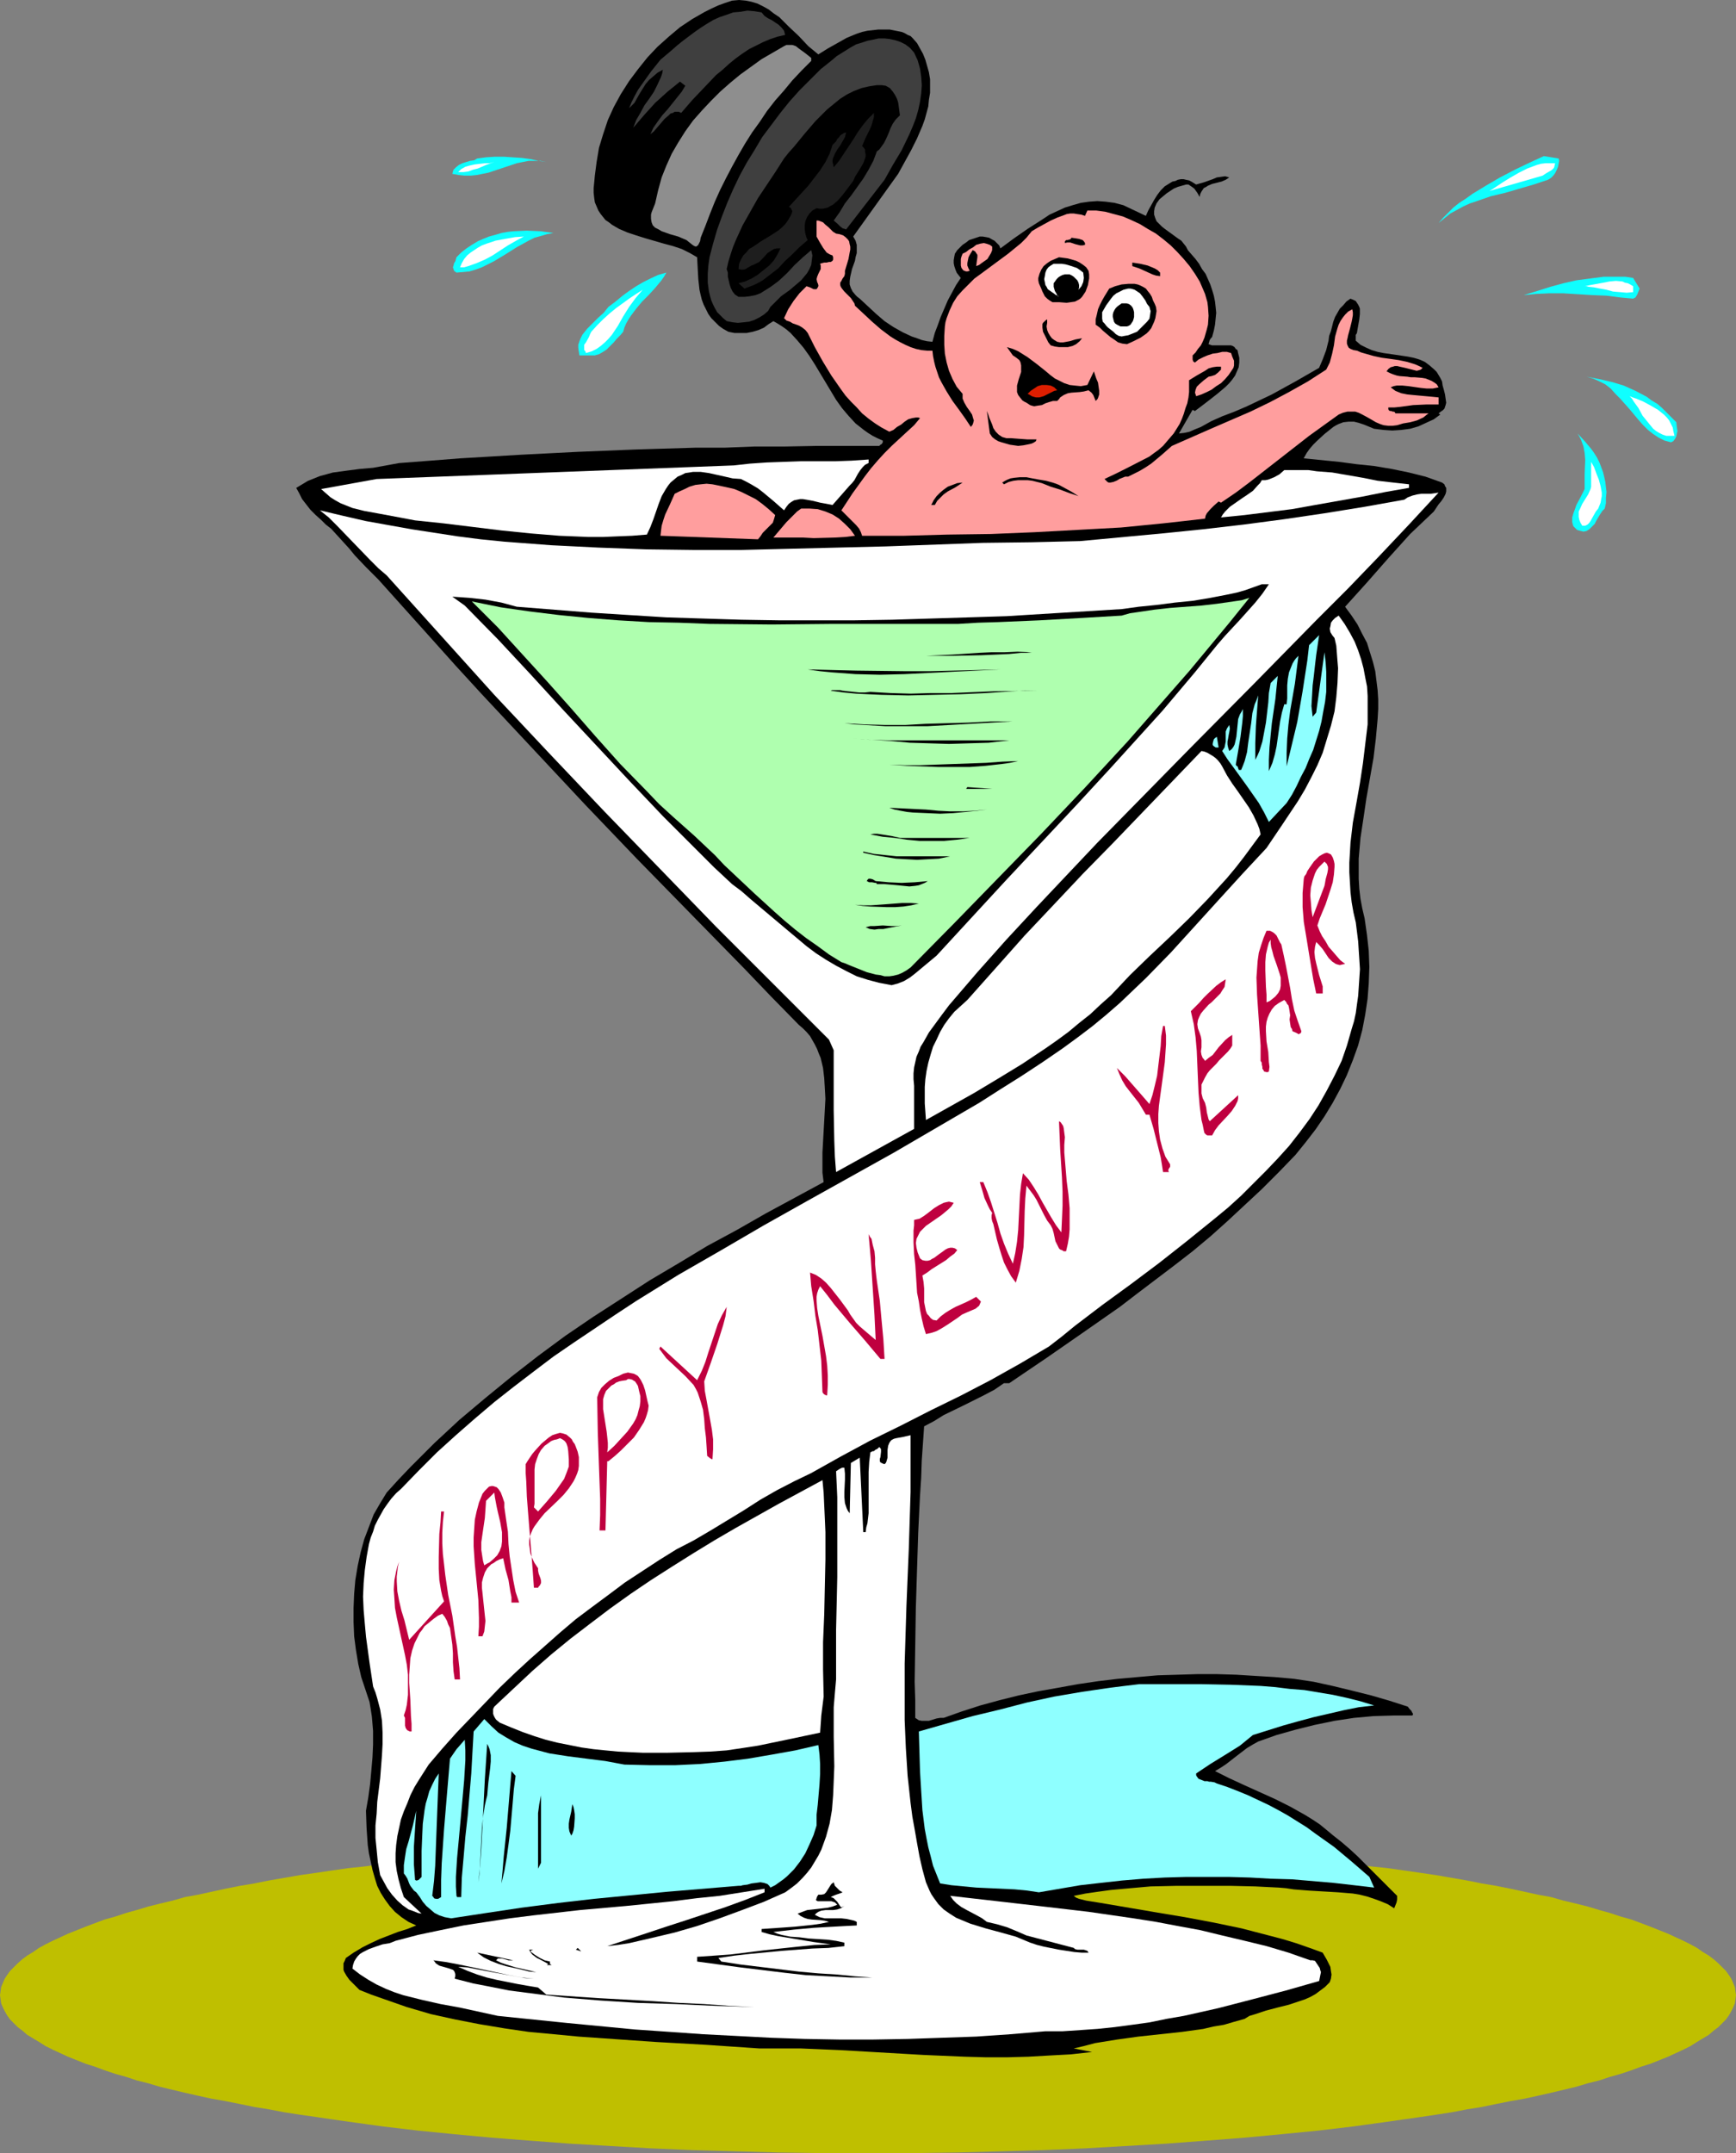 <?xml version="1.0" encoding="UTF-8" standalone="no"?>
<svg
   version="1.0"
   width="125.533mm"
   height="155.668mm"
   id="svg94"
   sodipodi:docname="Baby New Year 13.wmf"
   xmlns:inkscape="http://www.inkscape.org/namespaces/inkscape"
   xmlns:sodipodi="http://sodipodi.sourceforge.net/DTD/sodipodi-0.dtd"
   xmlns="http://www.w3.org/2000/svg"
   xmlns:svg="http://www.w3.org/2000/svg">
  <rect width="100%" height="100%" fill="#808080" stroke="none"/>
  <sodipodi:namedview
     id="namedview94"
     pagecolor="#ffffff"
     bordercolor="#000000"
     borderopacity="0.25"
     inkscape:showpageshadow="2"
     inkscape:pageopacity="0.0"
     inkscape:pagecheckerboard="0"
     inkscape:deskcolor="#d1d1d1"
     inkscape:document-units="mm" />
  <defs
     id="defs1">
    <pattern
       id="WMFhbasepattern"
       patternUnits="userSpaceOnUse"
       width="6"
       height="6"
       x="0"
       y="0" />
  </defs>
  <path
     style="fill:#bfbf00;fill-opacity:1;fill-rule:evenodd;stroke:none"
     d="m 237.228,588.353 h 12.282 l 11.958,-0.162 11.797,-0.323 11.797,-0.323 11.474,-0.485 11.15,-0.646 11.15,-0.646 10.666,-0.808 10.504,-0.808 10.342,-0.97 9.858,-0.97 9.534,-1.131 4.686,-0.646 4.686,-0.646 4.525,-0.646 4.525,-0.646 4.363,-0.646 4.202,-0.646 4.202,-0.808 4.04,-0.646 3.878,-0.808 4.04,-0.808 3.717,-0.646 3.717,-0.808 3.555,-0.808 3.394,-0.808 3.394,-0.808 3.232,-0.97 3.232,-0.808 2.909,-0.97 2.909,-0.808 2.909,-0.97 2.586,-0.97 2.586,-0.808 2.424,-0.97 2.424,-0.97 2.101,-0.97 2.101,-0.97 1.939,-0.97 1.778,-1.131 1.616,-0.97 1.616,-0.97 1.293,-1.131 1.293,-0.97 1.131,-1.131 0.97,-0.97 0.808,-1.131 0.646,-1.131 0.485,-0.97 0.485,-1.131 0.162,-1.131 0.162,-1.131 -0.162,-1.131 -0.162,-1.131 -0.485,-1.131 -0.485,-1.131 -0.646,-0.97 -0.808,-1.131 -0.97,-0.97 -1.131,-1.131 -1.293,-1.131 -1.293,-0.97 -1.616,-0.97 -1.616,-1.131 -1.778,-0.97 -1.939,-0.97 -2.101,-0.97 -2.101,-0.97 -2.424,-0.97 -2.424,-0.97 -2.586,-0.97 -2.586,-0.97 -2.909,-0.808 -2.909,-0.97 -2.909,-0.808 -3.232,-0.97 -3.232,-0.808 -3.394,-0.808 -3.394,-0.97 -3.555,-0.646 -3.717,-0.808 -3.717,-0.808 -4.04,-0.808 -3.878,-0.646 -4.04,-0.808 -8.403,-1.454 -4.363,-0.646 -4.525,-0.646 -4.525,-0.646 -4.686,-0.485 -4.686,-0.646 -9.534,-1.131 -9.858,-1.131 -10.342,-0.808 -10.504,-0.97 -10.666,-0.808 -11.15,-0.646 -11.15,-0.485 -11.474,-0.485 -11.797,-0.485 -11.797,-0.162 -11.958,-0.323 h -12.282 -12.282 l -11.958,0.323 -11.797,0.162 -11.797,0.485 -11.474,0.485 -11.15,0.485 -11.15,0.646 -10.666,0.808 -10.504,0.97 -10.342,0.808 -9.858,1.131 -9.534,1.131 -4.686,0.646 -4.686,0.485 -4.525,0.646 -4.363,0.646 -4.525,0.646 -8.403,1.454 -4.04,0.808 -3.878,0.646 -4.04,0.808 -3.717,0.808 -3.717,0.808 -3.555,0.646 -3.394,0.97 -3.394,0.808 -3.232,0.808 -3.232,0.97 -2.909,0.808 -2.909,0.97 -2.909,0.808 -2.586,0.97 -2.586,0.97 -2.424,0.97 -2.424,0.97 -2.101,0.97 -2.101,0.97 -1.939,0.97 -1.778,0.97 -1.616,1.131 -1.616,0.97 -1.293,0.97 -1.293,1.131 -1.131,1.131 -0.97,0.97 -0.808,1.131 -0.646,0.97 -0.485,1.131 -0.485,1.131 L 0.162,544.077 0,545.208 l 0.162,1.131 0.162,1.131 0.485,1.131 0.485,0.97 0.646,1.131 0.808,1.131 0.97,0.97 1.131,1.131 1.293,0.97 1.293,1.131 1.616,0.97 1.616,0.97 1.778,1.131 1.939,0.97 2.101,0.97 2.101,0.97 2.424,0.97 2.424,0.97 2.586,0.808 2.586,0.97 2.909,0.97 2.909,0.808 2.909,0.97 3.232,0.808 3.232,0.97 3.394,0.808 3.394,0.808 3.555,0.808 3.717,0.808 3.717,0.646 4.04,0.808 3.878,0.808 4.04,0.646 4.202,0.808 4.202,0.646 4.525,0.646 4.363,0.646 4.525,0.646 4.686,0.646 4.686,0.646 9.534,1.131 9.858,0.97 10.342,0.97 10.504,0.808 10.666,0.808 11.15,0.646 11.15,0.646 11.474,0.485 11.797,0.323 11.797,0.323 11.958,0.162 z"
     id="path1" />
  <path
     style="fill:#000000;fill-opacity:1;fill-rule:evenodd;stroke:none"
     d="m 223.653,14.866 2.586,-1.616 2.586,-1.454 2.586,-1.454 2.747,-1.131 1.454,-0.485 1.454,-0.323 1.454,-0.162 1.454,-0.162 h 1.616 1.616 l 1.616,0.323 1.616,0.323 0.808,0.323 0.808,0.485 0.808,0.323 0.646,0.646 1.131,1.293 0.808,1.454 0.808,1.454 0.646,1.616 0.97,3.393 0.323,1.939 v 1.778 1.939 l -0.323,1.939 -0.162,1.778 -0.485,1.778 -0.485,1.778 -0.646,1.778 -1.454,3.393 -1.616,3.232 -1.778,3.232 -1.778,3.232 -12.282,17.129 0.646,1.131 0.323,1.131 v 1.131 1.131 l -0.323,1.131 -0.162,0.97 -0.808,2.262 -0.485,2.101 -0.162,1.131 v 0.97 l 0.323,0.97 0.485,0.97 0.808,0.97 0.485,0.485 0.646,0.485 2.262,2.101 2.262,2.101 2.262,1.939 2.424,1.616 2.586,1.454 2.424,1.131 1.454,0.485 1.293,0.485 1.454,0.323 1.454,0.162 0.646,-2.424 0.808,-2.101 0.808,-2.262 0.97,-2.262 0.97,-2.262 1.131,-2.101 1.131,-2.101 1.293,-1.939 -0.646,-0.808 -0.485,-0.646 -0.323,-0.808 -0.323,-0.97 -0.162,-0.808 v -0.808 l 0.162,-0.97 0.162,-0.808 0.646,-0.97 0.808,-0.808 0.646,-0.646 0.97,-0.646 0.808,-0.646 0.97,-0.323 0.97,-0.323 0.97,-0.323 h 0.808 l 0.97,0.162 0.808,0.162 0.808,0.485 0.646,0.323 0.646,0.646 0.646,0.646 0.323,0.808 3.717,-2.747 3.717,-2.585 4.04,-2.585 1.939,-1.293 2.101,-0.97 2.101,-0.97 2.101,-0.646 2.262,-0.646 2.262,-0.323 2.262,-0.162 2.262,0.162 2.424,0.323 2.424,0.646 6.141,2.909 0.646,-1.454 0.808,-1.454 0.808,-1.454 0.808,-1.293 0.97,-1.293 1.131,-1.131 1.293,-0.808 0.808,-0.485 0.808,-0.162 0.646,-0.323 0.808,-0.162 h 0.808 l 0.646,0.162 0.808,0.162 0.646,0.323 1.293,0.808 1.131,-0.323 1.131,-0.323 2.262,-0.808 1.131,-0.485 1.131,-0.162 1.131,-0.162 1.131,0.323 -0.485,0.323 -0.485,0.323 -1.131,0.485 -1.293,0.323 -1.293,0.323 -1.131,0.485 -0.485,0.323 -0.646,0.323 -0.323,0.485 -0.323,0.485 -0.323,0.646 -0.162,0.808 -0.646,-1.131 -0.808,-1.131 -0.646,-0.485 -0.485,-0.323 -0.485,-0.323 h -0.646 l -1.131,0.323 -1.131,0.323 -1.131,0.485 -0.97,0.646 -0.97,0.646 -0.97,0.808 -0.97,0.808 -0.808,1.131 -0.485,1.131 -0.162,0.97 v 0.97 l 0.323,0.97 0.323,0.808 0.646,0.646 0.808,0.808 0.808,0.646 1.778,1.293 1.778,1.293 0.97,0.646 0.646,0.808 0.646,0.808 0.485,0.97 2.101,2.424 0.97,1.293 0.808,1.454 0.97,1.293 0.646,1.454 0.646,1.454 0.485,1.454 0.485,1.616 0.323,1.616 0.162,1.454 0.162,1.616 -0.162,1.616 -0.162,1.616 -0.323,1.616 -0.485,1.778 -0.323,0.323 -0.323,0.485 -0.323,1.131 0.485,0.162 0.485,0.162 h 1.131 1.131 1.293 1.131 0.485 l 0.485,0.162 0.485,0.323 0.323,0.485 0.485,0.323 0.162,0.808 0.323,1.293 v 1.293 l -0.162,1.293 -0.485,1.131 -0.485,1.131 -0.808,1.131 -0.808,0.97 -0.97,0.97 -2.101,1.778 -2.262,1.778 -2.101,1.616 -1.939,1.454 -0.646,-0.323 -3.717,6.464 1.454,-0.162 1.454,-0.323 1.454,-0.646 1.616,-0.646 2.909,-1.616 1.454,-0.646 1.454,-0.646 3.394,-1.293 3.394,-1.454 3.394,-1.616 3.394,-1.616 6.464,-3.555 6.464,-3.717 0.485,-1.131 0.485,-1.131 0.97,-2.585 0.646,-2.585 0.162,-1.293 0.485,-1.293 0.646,-2.585 0.485,-1.293 0.646,-1.131 0.646,-1.131 0.97,-0.97 0.808,-0.97 1.131,-0.808 0.808,0.323 0.646,0.323 0.323,0.485 0.323,0.485 0.323,0.646 0.162,0.485 v 1.454 l -0.162,1.454 -0.485,2.747 -0.162,0.97 -0.162,0.323 -0.162,0.162 v 0.485 0.485 0.646 l 1.293,1.131 1.616,0.808 1.454,0.646 1.616,0.485 1.616,0.323 3.394,0.485 3.232,0.485 1.616,0.323 1.616,0.485 1.454,0.646 1.293,0.97 1.293,1.131 0.646,0.646 0.485,0.808 0.485,0.808 0.485,0.97 0.162,1.131 0.323,1.131 0.323,1.293 0.162,1.131 0.162,1.131 -0.162,0.646 -0.162,0.485 -0.162,0.485 -0.485,0.485 -0.485,0.323 -0.646,0.485 0.485,0.323 -1.778,1.293 -2.101,0.97 -2.101,0.97 -2.262,0.646 -2.424,0.323 -2.424,0.162 -2.424,-0.162 -2.586,-0.323 -2.747,-1.131 -1.454,-0.485 -1.293,-0.323 h -1.454 l -1.454,0.162 -1.293,0.485 -0.646,0.323 -0.808,0.485 -2.424,1.939 -2.101,1.939 -0.97,0.97 -0.97,1.131 -0.808,1.131 -0.808,1.454 9.696,0.97 4.848,0.646 4.686,0.485 4.848,0.808 4.686,0.97 4.525,1.131 4.525,1.616 0.646,0.485 0.162,0.485 0.323,0.485 v 0.485 0.485 l -0.162,0.646 -0.485,0.97 -0.646,0.97 -0.808,0.97 -0.646,0.97 -0.646,0.97 -3.232,3.07 -3.232,3.07 -5.979,6.625 -5.818,6.625 -5.979,6.625 1.778,2.424 1.616,2.424 1.293,2.585 1.293,2.424 0.808,2.585 0.808,2.585 0.646,2.585 0.323,2.585 0.323,2.585 0.162,2.585 v 2.585 l -0.162,2.747 -0.485,5.333 -0.646,5.332 -0.97,5.494 -0.97,5.494 -0.808,5.494 -0.808,5.333 -0.485,5.656 v 2.747 2.747 l 0.162,2.747 0.323,2.747 0.485,2.585 0.646,2.747 0.646,4.525 0.485,4.363 0.162,4.363 -0.162,4.525 -0.323,4.201 -0.646,4.363 -0.808,4.201 -1.131,4.201 -1.454,4.04 -1.616,4.04 -1.778,3.717 -2.101,3.878 -2.262,3.717 -2.424,3.555 -2.747,3.555 -2.747,3.393 -4.525,4.686 -4.686,4.686 -4.686,4.363 -4.686,4.363 -4.686,4.201 -4.848,4.04 -5.01,3.878 -10.019,7.595 -4.848,3.717 -10.181,7.11 -10.019,6.948 -10.019,6.787 h -1.454 l -2.586,1.778 -2.747,1.454 -5.494,2.747 -5.656,2.747 -2.586,1.616 -2.747,1.454 -0.323,4.686 -0.323,4.686 -0.162,4.686 -0.323,5.009 -0.485,10.019 -0.323,10.18 -0.323,10.342 -0.162,10.18 -0.162,10.019 0.162,5.009 v 4.848 l 0.485,0.323 0.485,0.323 0.808,0.162 h 0.97 0.97 l 2.101,-0.646 0.97,-0.162 h 0.97 l 5.01,-1.778 5.01,-1.616 5.333,-1.454 5.171,-1.293 5.333,-1.131 5.494,-0.97 5.333,-0.97 5.494,-0.808 5.333,-0.646 5.494,-0.485 5.494,-0.485 5.494,-0.162 5.333,-0.162 h 5.333 l 5.333,0.162 5.171,0.323 5.333,0.323 5.333,0.485 5.333,0.808 5.171,1.131 5.333,1.293 5.171,1.293 5.01,1.454 5.01,1.616 0.485,0.646 0.485,0.485 0.323,0.646 0.162,0.162 -0.162,0.485 h -2.586 -2.586 l -5.494,0.162 -5.333,0.485 -5.333,0.808 -5.494,1.131 -5.171,1.293 -5.171,1.454 -5.01,1.778 -1.454,0.808 -1.616,0.97 -2.747,2.101 -2.909,2.262 -1.454,0.97 -1.616,0.97 3.878,1.939 4.202,1.939 8.242,3.717 4.202,2.101 4.04,2.262 2.101,1.293 1.939,1.293 1.778,1.454 1.939,1.616 2.262,1.778 2.262,1.939 2.101,1.939 2.262,2.262 8.565,8.564 v 0.485 0.485 l -0.162,0.808 -0.323,0.808 -0.323,0.808 -1.778,-1.131 -1.939,-0.808 -1.778,-0.646 -1.939,-0.646 -1.939,-0.485 -1.939,-0.323 -3.878,-0.323 -8.242,-0.485 -4.04,-0.323 -2.101,-0.323 -1.939,-0.162 -3.232,-0.162 -3.232,-0.162 -6.949,-0.162 h -7.11 -7.272 l -7.272,0.162 -7.272,0.646 -3.555,0.323 -3.555,0.485 -3.394,0.485 -3.232,0.646 0.646,0.485 0.808,0.323 1.939,0.485 4.04,0.646 7.595,1.293 7.595,1.293 7.757,1.293 7.757,1.454 7.757,1.616 7.434,1.939 3.717,0.97 3.717,1.131 3.717,1.293 3.555,1.293 1.131,1.939 0.485,0.97 0.485,0.97 0.162,1.131 0.162,0.97 -0.162,1.131 -0.323,0.97 -1.293,1.293 -1.293,0.97 -1.293,0.97 -1.454,0.808 -1.454,0.646 -1.454,0.485 -2.909,0.97 -3.232,0.808 -3.07,0.808 -2.909,0.97 -1.616,0.485 -1.293,0.808 -2.909,0.808 -2.747,0.808 -2.909,0.485 -2.747,0.646 -5.818,0.808 -5.979,0.646 -5.979,0.646 -5.818,0.808 -5.979,0.97 -3.07,0.808 -2.747,0.646 5.01,0.97 -5.818,0.646 -5.979,0.323 -5.656,0.323 -5.818,0.162 h -5.656 l -5.818,-0.162 -11.312,-0.485 -22.301,-1.293 -11.312,-0.485 h -5.656 -5.656 l -7.11,-0.485 -7.11,-0.485 -14.221,-0.808 -13.898,-0.97 -6.949,-0.485 -6.787,-0.646 -6.949,-0.646 -6.626,-0.97 -6.787,-1.131 -6.626,-1.293 -6.626,-1.454 -6.626,-1.939 -6.464,-2.262 -3.232,-1.131 -3.232,-1.293 -0.97,-0.97 -0.97,-0.97 -0.808,-0.808 -0.808,-1.131 -0.646,-1.131 -0.162,-0.485 v -0.646 -0.646 -0.485 l 0.323,-0.646 0.323,-0.808 2.101,-1.454 2.424,-1.454 2.262,-1.131 2.424,-1.131 5.01,-1.939 2.586,-0.808 2.424,-0.97 -2.101,-0.97 -1.939,-1.293 -1.778,-1.454 -1.454,-1.616 -1.293,-1.778 -1.131,-1.778 -0.97,-1.939 -0.646,-2.101 -0.646,-2.262 -0.485,-2.262 -0.485,-2.262 -0.323,-2.262 -0.323,-4.686 -0.162,-4.686 0.646,-3.717 0.485,-3.555 0.323,-3.555 0.323,-3.717 0.162,-3.555 v -3.717 l -0.323,-3.878 -0.323,-2.101 -0.323,-1.939 -1.131,-3.393 -1.131,-3.393 -0.808,-3.555 -0.646,-3.878 -0.485,-3.717 -0.162,-3.878 v -3.878 l 0.162,-3.878 0.323,-3.717 0.646,-3.878 0.808,-3.717 0.97,-3.555 1.293,-3.393 1.293,-3.393 1.778,-3.07 1.778,-2.909 3.232,-3.555 3.232,-3.393 3.232,-3.232 3.394,-3.393 6.787,-6.302 7.11,-5.979 7.11,-5.817 7.272,-5.656 7.434,-5.494 7.595,-5.171 7.757,-5.009 7.757,-5.009 7.918,-4.686 7.757,-4.686 8.08,-4.363 7.918,-4.525 15.837,-8.564 -0.323,-2.585 v -2.747 -2.747 l 0.323,-5.817 0.162,-2.909 0.323,-5.979 -0.162,-2.909 -0.162,-2.747 -0.323,-2.747 -0.646,-2.747 -0.485,-1.131 -0.485,-1.293 -0.646,-1.293 -0.646,-1.131 -0.646,-1.131 -0.97,-1.131 -0.97,-0.97 -1.131,-0.97 -7.595,-7.756 -7.434,-7.756 -7.434,-7.595 -7.272,-7.433 -14.544,-14.866 -14.221,-14.866 -14.059,-15.028 -14.059,-15.028 -7.11,-7.756 -6.949,-7.756 -7.11,-7.918 -7.11,-7.918 -1.778,-1.778 -1.616,-1.616 -3.07,-3.232 -1.454,-1.778 -1.616,-1.778 -1.616,-1.778 -1.778,-1.939 -1.454,-1.131 -1.293,-1.293 -1.454,-1.293 -1.454,-1.454 -1.131,-1.454 -1.131,-1.454 -0.808,-1.616 -0.808,-1.454 1.616,-0.97 1.616,-0.97 1.616,-0.646 1.616,-0.646 1.778,-0.485 1.778,-0.485 3.555,-0.485 3.717,-0.485 3.717,-0.323 3.555,-0.646 3.555,-0.646 8.403,-0.646 8.242,-0.646 8.242,-0.485 8.08,-0.485 15.837,-0.808 15.998,-0.646 15.998,-0.485 h 8.08 l 8.242,-0.323 h 8.242 l 8.565,-0.162 h 8.565 8.726 l 0.323,-0.323 0.323,-0.162 0.323,-0.485 v -0.485 l -1.454,-0.646 -1.293,-0.646 -1.293,-0.808 -1.131,-0.808 -2.262,-1.778 -1.939,-2.101 -1.778,-2.101 -1.616,-2.262 -2.909,-4.848 -2.909,-4.848 -1.454,-2.262 -1.616,-2.262 -1.778,-2.101 -1.778,-1.939 -1.131,-0.97 -1.131,-0.808 -1.293,-0.808 -1.131,-0.646 -1.293,0.808 -1.293,0.97 -1.454,0.646 -1.616,0.485 -1.616,0.323 h -1.616 -1.778 l -1.616,-0.323 -1.454,-0.808 -1.131,-0.808 -1.131,-1.131 -0.97,-0.97 -0.808,-1.131 -0.646,-1.293 -0.646,-1.293 -0.485,-1.293 -0.323,-1.293 -0.323,-1.454 -0.323,-2.909 -0.162,-2.909 -0.162,-3.07 -1.939,-1.131 -2.262,-1.131 -2.424,-0.808 -2.424,-0.646 -5.01,-1.454 -2.586,-0.808 -2.424,-0.808 -2.262,-0.97 -1.939,-1.131 -0.808,-0.646 -0.97,-0.646 -0.646,-0.808 -0.646,-0.808 -0.646,-0.97 -0.485,-1.131 -0.485,-1.131 -0.162,-1.131 -0.162,-1.454 v -1.293 l 0.162,-1.616 0.162,-1.778 0.485,-3.717 0.646,-3.878 1.131,-3.717 1.293,-3.878 1.616,-3.555 1.939,-3.555 2.262,-3.555 2.424,-3.232 2.586,-3.232 2.747,-2.909 3.07,-2.747 3.07,-2.585 3.394,-2.262 3.394,-1.939 1.939,-0.97 1.778,-0.808 1.778,-0.646 1.939,-0.646 L 201.999,0 l 1.778,0.162 1.616,0.323 1.616,0.485 1.616,0.808 1.454,0.808 1.454,1.131 1.454,0.97 2.586,2.585 2.747,2.585 2.586,2.747 z"
     id="path2" />
  <path
     style="fill:#3f3f3f;fill-opacity:1;fill-rule:evenodd;stroke:none"
     d="m 214.604,9.534 -2.101,0.485 -1.939,0.646 -1.939,0.808 -1.939,0.97 -1.939,0.97 -1.939,1.293 -1.778,1.293 -1.778,1.454 -1.778,1.616 -1.778,1.454 -3.232,3.393 -3.232,3.393 -3.07,3.555 -0.646,-0.323 h -0.485 -0.646 l -0.485,0.323 -0.646,0.162 -0.485,0.485 -1.131,0.97 -0.97,1.131 -0.97,1.131 -0.97,1.131 -0.97,0.808 0.808,-1.778 1.131,-1.616 1.293,-1.778 1.454,-1.616 2.586,-3.232 1.293,-1.616 0.97,-1.616 -1.454,-1.131 -1.778,1.454 -1.616,1.293 -1.778,1.616 -1.616,1.454 -3.07,3.393 -2.909,3.393 0.808,-2.101 1.131,-1.939 1.131,-2.101 1.293,-1.778 1.293,-1.939 0.97,-1.939 0.97,-2.101 0.323,-0.97 0.162,-0.97 -1.454,0.808 -1.131,0.97 -1.131,0.97 -0.97,1.131 -0.808,1.293 -0.808,1.293 -1.454,2.585 -1.454,1.454 0.646,-1.616 0.808,-1.616 0.97,-1.778 1.131,-1.616 2.424,-3.393 2.586,-3.232 3.07,-2.585 1.454,-1.293 1.616,-1.293 3.232,-2.424 1.616,-1.131 1.778,-1.131 1.616,-0.97 1.778,-0.808 1.939,-0.646 1.778,-0.646 1.939,-0.162 1.939,-0.323 1.939,0.162 1.939,0.323 0.808,0.97 0.97,0.646 0.97,0.485 0.97,0.646 0.97,0.646 0.808,0.808 0.646,0.808 0.162,0.646 z"
     id="path3" />
  <path
     style="fill:#3f3f3f;fill-opacity:1;fill-rule:evenodd;stroke:none"
     d="m 249.832,14.382 0.97,2.101 0.646,2.262 0.323,2.262 0.162,2.262 -0.162,2.262 -0.323,2.262 -0.485,2.262 -0.646,2.262 -0.808,2.101 -0.97,2.262 -2.101,4.363 -2.424,4.04 -2.262,4.04 -10.504,13.574 -0.485,-0.162 -0.485,-0.162 -0.646,-0.485 -0.808,-0.808 -0.97,-0.808 1.616,-2.262 1.454,-2.424 1.778,-2.262 1.616,-2.262 1.616,-2.262 1.454,-2.424 1.293,-2.424 0.97,-2.585 0.646,-0.485 0.485,-0.646 0.808,-1.131 0.646,-1.293 0.646,-1.454 0.485,-1.293 0.646,-1.293 0.808,-1.131 0.646,-0.646 0.485,-0.485 -0.323,-2.424 -0.162,-1.131 -0.323,-0.97 -0.485,-0.97 -0.646,-0.97 -0.808,-0.97 -1.131,-0.646 -1.131,-0.162 h -1.293 l -2.101,0.323 -2.101,0.485 -2.101,0.808 -1.939,0.97 -1.778,1.131 -1.778,1.454 -1.778,1.454 -1.616,1.616 -1.616,1.616 -2.909,3.393 -2.909,3.555 -1.454,1.616 -1.293,1.616 -2.262,3.555 -4.848,7.272 -2.101,3.717 -2.101,3.717 -1.778,3.878 -0.808,1.939 -0.646,1.939 -0.646,2.101 -0.485,2.101 0.323,0.97 v 1.131 l 0.485,2.101 0.323,0.97 0.485,0.97 0.646,0.808 0.97,0.646 h 1.616 l 1.454,-0.162 1.616,-0.323 1.293,-0.485 1.293,-0.808 1.293,-0.808 1.131,-0.808 1.293,-0.97 2.262,-2.101 2.101,-2.262 2.262,-2.101 2.262,-1.939 0.323,1.454 -0.162,1.293 -0.162,1.293 -0.485,1.131 -0.646,1.131 -0.808,0.97 -0.808,0.97 -1.131,0.97 -2.101,1.778 -1.131,0.808 -1.131,0.808 -1.939,1.939 -0.97,0.97 -0.646,1.131 -1.131,0.97 -1.293,0.808 -1.293,0.646 -1.454,0.485 -1.454,0.162 -1.616,0.162 -1.454,-0.162 -1.616,-0.323 -0.97,-0.808 -0.808,-0.808 -0.808,-0.808 -0.646,-1.131 -0.485,-0.97 -0.485,-1.131 -0.323,-1.131 -0.323,-1.293 -0.323,-2.424 v -2.424 l 0.162,-2.262 0.323,-2.262 0.97,-3.717 1.131,-3.878 1.293,-3.555 1.454,-3.717 1.616,-3.717 1.778,-3.717 1.939,-3.555 2.101,-3.393 2.101,-3.555 2.424,-3.232 2.424,-3.232 2.586,-3.232 2.747,-3.07 2.909,-2.909 2.909,-2.909 3.232,-2.585 1.131,-0.97 1.293,-0.808 1.293,-0.808 1.293,-0.808 1.454,-0.808 1.616,-0.485 1.454,-0.485 1.616,-0.323 1.454,-0.323 h 1.616 l 1.454,0.162 1.454,0.323 1.454,0.485 1.293,0.646 1.293,0.97 z"
     id="path4" />
  <path
     style="fill:#8e8e8e;fill-opacity:1;fill-rule:evenodd;stroke:none"
     d="m 221.714,15.836 v 0.808 l -2.586,2.585 -2.586,2.747 -2.262,2.747 -2.424,2.747 -2.262,2.909 -1.939,2.909 -2.101,2.909 -1.939,3.07 -1.778,3.07 -1.778,3.232 -1.616,3.07 -1.616,3.232 -1.454,3.232 -1.293,3.232 -1.293,3.393 -1.293,3.232 -0.162,0.97 -0.485,0.97 -0.323,0.323 -0.323,0.162 -0.485,-0.162 -0.485,-0.323 -0.808,-0.646 -0.808,-0.646 -1.131,-0.485 -1.131,-0.485 -2.262,-0.646 -2.262,-0.808 -0.808,-0.485 -0.97,-0.485 -0.646,-0.646 -0.323,-0.808 -0.162,-0.97 v -0.646 -0.485 l 0.162,-0.646 0.323,-0.808 0.323,-0.808 0.323,-0.808 0.808,-3.555 0.97,-3.555 1.293,-3.232 1.454,-3.232 1.778,-3.07 1.939,-3.07 2.101,-2.909 2.424,-2.747 2.424,-2.585 2.586,-2.585 2.747,-2.424 2.747,-2.262 2.909,-2.101 2.909,-2.101 3.07,-1.778 3.07,-1.778 0.646,-0.323 h 0.485 1.131 l 0.97,0.323 0.808,0.646 1.778,1.293 z"
     id="path5" />
  <path
     style="fill:#1e1e1e;fill-opacity:1;fill-rule:evenodd;stroke:none"
     d="m 235.612,39.913 0.485,0.485 0.323,0.485 v 0.646 l 0.162,0.646 v 0.485 l -0.162,0.646 -0.485,1.293 -0.646,1.131 -0.808,1.293 -0.808,1.293 -0.485,1.131 -0.97,1.293 -0.97,1.293 -1.131,1.454 -1.131,1.293 -1.293,1.131 -0.646,0.323 -0.808,0.485 -0.646,0.162 -0.808,0.162 h -0.808 l -0.808,-0.162 -1.131,0.646 -0.808,0.808 -0.646,0.97 -0.485,1.131 -0.162,1.131 v 1.131 l 0.162,1.131 0.323,1.131 0.323,0.646 -2.262,1.939 -1.939,1.939 -2.101,1.939 -1.778,1.939 -2.101,1.616 -2.101,1.616 -1.131,0.646 -1.293,0.646 -1.293,0.485 -1.293,0.485 -1.616,-1.454 1.778,-0.485 1.778,-0.808 1.616,-0.97 1.616,-1.293 1.616,-1.293 1.293,-1.454 0.97,-1.616 0.808,-1.616 h -0.485 -0.485 l -0.808,0.162 -0.808,0.485 -0.97,0.646 -1.454,1.616 -0.808,0.808 -0.97,0.485 -0.646,0.323 -0.485,0.162 -1.131,0.646 -0.485,0.323 -0.646,0.162 h -0.485 l -0.808,-0.162 0.162,-1.454 0.485,-1.131 0.646,-1.131 0.808,-0.808 0.808,-0.97 1.131,-0.646 2.101,-1.454 2.424,-1.454 2.262,-1.454 0.97,-0.808 0.97,-0.97 0.808,-1.131 0.646,-1.131 0.323,-0.646 0.162,-0.646 -0.162,-0.323 -0.162,-0.323 -0.162,-0.323 -0.485,-0.162 1.778,-1.939 1.778,-1.939 1.778,-1.939 1.616,-2.101 1.616,-2.101 1.454,-2.262 1.131,-2.262 0.808,-2.424 0.485,-0.485 0.485,-0.485 0.323,-0.646 0.485,-0.485 0.323,-0.485 0.485,-0.323 0.485,-0.323 0.646,-0.162 -0.162,0.646 -0.162,0.646 -0.646,1.131 -0.646,1.131 -0.808,1.131 -0.646,1.131 -0.485,1.131 -0.162,0.646 v 0.485 l 0.162,0.646 0.162,0.808 1.454,-1.778 1.293,-1.939 2.586,-3.878 1.293,-2.101 1.293,-1.778 1.454,-1.778 1.616,-1.616 v 1.131 l -0.323,1.131 -0.323,1.131 -0.485,1.131 -1.131,2.262 z"
     id="path6" />
  <path
     style="fill:#0fffff;fill-opacity:1;fill-rule:evenodd;stroke:none"
     d="m 149.318,44.276 -1.616,-0.323 h -1.616 -1.616 l -1.616,0.323 -1.616,0.323 -1.454,0.485 -6.302,2.101 -1.616,0.323 -1.616,0.323 -1.616,0.162 h -1.616 l -1.616,-0.162 -1.778,-0.323 0.162,-0.646 0.162,-0.485 0.646,-0.646 0.808,-0.646 0.97,-0.485 2.101,-0.646 1.131,-0.162 0.808,-0.485 2.424,-0.323 2.424,-0.162 h 2.424 l 2.424,0.162 2.424,0.162 2.424,0.323 2.262,0.485 z"
     id="path7" />
  <path
     style="fill:#0fffff;fill-opacity:1;fill-rule:evenodd;stroke:none"
     d="m 425.976,43.306 0.162,0.646 -0.162,0.808 -0.162,0.808 -0.323,0.808 -0.485,0.97 -0.485,0.646 -0.646,0.646 -0.808,0.485 -1.939,0.646 -1.939,0.646 -3.878,1.131 -3.878,1.131 -4.04,0.97 -3.717,1.293 -1.939,0.646 -1.778,0.808 -1.778,0.97 -1.778,0.97 -1.616,1.293 -1.616,1.293 1.293,-1.454 1.293,-1.293 1.454,-1.454 1.616,-1.293 1.778,-1.131 1.778,-1.293 3.717,-2.262 3.878,-2.262 4.04,-2.101 4.04,-1.939 3.878,-1.778 z"
     id="path8" />
  <path
     style="fill:#ffffff;fill-opacity:1;fill-rule:evenodd;stroke:none"
     d="m 135.097,44.276 -0.97,0.323 -1.293,0.485 -2.262,0.97 -1.293,0.323 -1.293,0.485 -1.293,0.162 h -1.454 l 0.485,-0.485 0.323,-0.323 1.131,-0.646 1.131,-0.323 1.454,-0.323 2.747,-0.323 h 1.293 z"
     id="path9" />
  <path
     style="fill:#ffffff;fill-opacity:1;fill-rule:evenodd;stroke:none"
     d="m 425.006,44.599 -0.162,0.808 -0.162,0.485 -0.485,0.485 -0.485,0.323 -1.131,0.646 -0.485,0.323 -0.485,0.323 -14.544,4.201 0.808,-0.485 0.97,-0.646 1.939,-1.293 2.101,-1.293 2.262,-1.293 2.262,-1.131 1.293,-0.485 1.293,-0.485 1.131,-0.323 1.293,-0.162 h 1.293 z"
     id="path10" />
  <path
     style="fill:#ff9e9e;fill-opacity:1;fill-rule:evenodd;stroke:none"
     d="m 328.855,79.18 0.485,1.131 0.323,1.131 0.323,1.131 0.162,1.293 0.162,2.424 -0.162,2.424 -0.323,1.293 -0.323,1.131 -0.323,1.131 -0.485,1.131 -0.485,0.97 -0.808,0.97 -0.646,0.97 -0.808,0.808 v 0.485 0.646 l 0.162,0.485 0.162,0.162 0.323,0.162 0.97,-0.808 1.293,-0.646 1.131,-0.485 1.454,-0.485 1.293,-0.162 1.293,-0.323 h 1.293 l 1.131,0.323 0.323,0.97 0.485,1.131 v 0.646 0.646 l -0.162,0.646 -0.323,0.485 -0.97,1.454 -0.97,1.131 -1.131,1.131 -1.293,0.808 -1.293,0.97 -1.293,0.646 -1.454,0.646 -1.454,0.485 -0.162,-0.485 -0.162,-0.485 0.162,-0.808 0.323,-0.808 0.646,-0.646 1.293,-1.131 0.646,-0.485 0.646,-0.485 0.808,-0.162 0.97,-0.323 0.808,-0.646 0.808,-0.808 v -0.808 h -1.131 l -1.131,0.162 -1.131,0.323 -0.97,0.646 -2.262,1.293 -2.101,1.293 v 1.616 1.616 l -0.162,1.454 -0.323,1.616 -0.485,1.293 -0.485,1.616 -0.485,1.293 -0.646,1.454 -0.808,1.293 -0.808,1.293 -1.939,2.262 -0.97,1.131 -1.293,1.131 -1.131,0.808 -1.293,0.97 -5.979,3.07 -3.232,1.616 -3.07,1.454 0.485,0.485 0.323,0.323 0.323,0.162 h 0.485 l 0.808,-0.162 0.808,-0.323 0.323,-0.162 0.485,-0.323 0.808,-0.323 0.808,-0.323 h 0.485 0.323 l 1.616,-0.808 1.616,-0.808 1.616,-0.97 1.454,-0.97 2.909,-2.424 2.747,-2.424 10.666,-4.686 10.827,-4.686 5.333,-2.585 5.171,-2.747 5.171,-2.909 5.01,-3.232 0.485,-0.97 0.485,-0.97 0.646,-2.424 0.485,-2.262 0.323,-2.424 0.646,-2.262 0.323,-0.97 0.485,-0.97 0.646,-0.97 0.646,-0.808 0.808,-0.808 1.131,-0.646 0.162,0.808 v 0.808 l -0.162,0.97 -0.162,0.808 -0.485,1.939 -0.485,1.778 -0.162,0.808 -0.162,0.646 v 0.808 l 0.162,0.485 0.323,0.646 0.485,0.323 0.808,0.323 0.97,0.162 1.131,0.485 1.131,0.323 2.262,0.646 2.262,0.485 2.424,0.323 2.262,0.323 2.262,0.485 2.101,0.646 1.131,0.485 0.97,0.485 -0.485,0.485 -0.485,0.162 -0.646,0.162 -0.646,-0.162 -0.646,-0.162 -1.293,-0.323 -0.646,-0.162 -1.454,-0.323 -0.646,-0.162 h -0.646 l -0.485,0.162 -0.646,0.162 -0.646,0.485 -0.485,0.646 0.97,0.485 0.808,0.323 0.97,0.323 0.808,0.162 2.101,0.162 0.97,0.162 h 1.131 l 1.939,0.162 0.97,0.162 0.808,0.323 0.808,0.323 0.808,0.485 0.646,0.485 0.485,0.808 -1.616,0.323 h -1.616 l -1.616,-0.162 -3.394,-0.485 -1.616,-0.162 h -1.616 l -0.808,0.162 -0.808,0.323 0.646,0.485 0.646,0.485 1.616,0.646 1.616,0.323 1.616,0.162 3.555,0.323 1.778,0.162 1.616,0.162 v 1.939 h -1.616 -1.778 l -3.555,0.162 -3.555,0.485 -1.616,0.162 h -1.616 v 0.485 l 0.162,0.323 0.323,0.162 h 0.323 l 0.323,0.162 h 0.323 l 0.323,0.162 0.162,0.323 h 9.05 l -0.646,0.485 -0.808,0.646 -1.778,0.808 -1.778,0.485 -1.939,0.323 -1.616,0.485 -1.293,0.162 h -1.131 l -1.293,-0.162 -0.97,-0.323 -1.131,-0.485 -1.939,-1.131 -1.778,-0.97 -0.97,-0.485 -0.97,-0.323 h -1.131 -0.97 l -1.293,0.323 -1.131,0.485 -4.04,2.909 -4.04,2.909 -8.08,6.302 -8.08,6.302 -3.878,2.909 -4.04,2.747 -0.646,-0.323 -1.293,1.131 -0.97,0.97 -0.97,1.131 -0.323,0.646 -0.162,0.808 -5.656,0.646 -5.818,0.646 -11.474,1.131 -11.797,0.646 -11.958,0.646 -11.797,0.485 -11.958,0.162 -11.797,0.323 h -11.474 l -0.323,-0.97 -0.485,-0.97 -0.808,-0.97 -0.808,-0.808 -1.778,-1.778 -0.808,-0.808 -0.646,-0.646 3.07,-4.686 3.394,-4.686 1.616,-2.101 1.939,-2.262 1.778,-1.939 1.939,-1.939 2.101,-1.939 2.101,-1.939 1.939,-1.778 1.616,-1.939 -0.485,-0.162 h -0.646 l -0.97,0.162 -1.131,0.323 -0.97,0.646 -0.97,0.808 -1.131,0.646 -0.97,0.808 -1.131,0.485 -2.101,-1.131 -1.778,-1.131 -1.778,-1.293 -1.778,-1.454 -1.454,-1.616 -1.616,-1.616 -1.454,-1.616 -1.293,-1.778 -2.586,-3.717 -2.262,-3.717 -2.262,-4.04 -1.939,-3.878 -0.646,-0.808 -0.808,-0.646 -0.808,-0.485 -0.808,-0.323 -0.97,-0.323 -0.808,-0.485 -0.97,-0.323 -0.646,-0.646 1.131,-2.424 1.454,-2.262 1.616,-2.101 1.939,-1.939 0.485,0.162 0.485,0.162 0.97,0.485 h 0.485 0.323 l 0.323,-0.485 0.162,-0.323 v -0.323 l -0.162,-0.485 -0.162,-0.323 -0.162,-0.808 0.162,-0.646 0.323,-0.808 0.646,-1.293 v -0.646 -0.323 l -0.162,-0.485 0.485,-0.162 0.646,-0.162 h 0.646 l 0.646,-0.162 h 0.485 l 0.485,-0.323 0.162,-0.323 v -0.323 -0.323 l -0.162,-0.485 -0.808,-0.323 -0.808,-0.485 -0.485,-0.646 -0.485,-0.646 -0.97,-1.616 -0.808,-1.454 v -4.363 h 0.485 l 0.485,0.162 0.808,0.323 0.646,0.646 0.808,0.646 1.293,1.293 0.808,0.485 0.97,0.162 0.97,0.323 0.646,0.485 0.646,0.646 0.323,0.485 0.162,0.808 0.162,0.646 v 0.808 l -0.162,0.808 -0.323,1.778 -0.485,1.616 -0.485,1.616 v 0.808 l -0.162,0.646 -0.485,0.646 -0.323,0.646 -0.323,0.485 v 0.646 l 0.162,0.485 0.323,0.485 0.646,0.808 0.808,0.808 0.97,0.97 0.646,0.97 0.323,0.485 0.162,0.646 2.262,2.101 2.424,2.262 2.424,2.101 2.586,1.939 1.293,0.808 1.454,0.808 1.293,0.646 1.454,0.646 1.454,0.485 1.454,0.323 1.616,0.162 h 1.454 l 0.162,1.454 0.323,1.616 0.323,1.293 0.485,1.454 0.485,1.454 0.646,1.293 1.454,2.585 1.616,2.585 1.778,2.424 1.616,2.262 1.616,2.424 0.485,-0.646 0.162,-0.485 0.162,-0.646 -0.162,-0.485 -0.323,-1.131 -0.646,-0.97 -0.808,-1.131 -0.646,-1.131 -0.485,-1.131 v -0.646 -0.646 l -0.808,-0.97 -0.808,-0.97 -1.131,-2.101 -0.97,-2.262 -0.646,-2.262 -0.485,-2.424 -0.162,-2.424 v -2.424 l 0.162,-2.585 0.162,-1.131 0.323,-1.131 0.808,-2.101 0.97,-2.101 1.131,-1.778 1.454,-1.616 1.616,-1.616 1.616,-1.616 1.778,-1.293 3.717,-2.747 3.717,-2.747 1.778,-1.454 1.778,-1.454 1.454,-1.454 1.454,-1.778 1.616,-0.97 1.778,-0.97 1.778,-0.97 1.778,-0.808 1.778,-0.646 0.808,-0.323 0.97,-0.162 h 0.97 l 0.97,0.162 1.131,0.162 0.97,0.323 0.646,-1.454 h 2.424 l 2.424,0.323 2.424,0.646 2.424,0.646 2.262,0.97 2.424,1.131 2.101,1.293 2.262,1.293 2.101,1.616 1.939,1.616 1.778,1.778 1.778,1.939 1.616,1.939 1.454,2.101 1.293,2.101 z"
     id="path11" />
  <path
     style="fill:#0fffff;fill-opacity:1;fill-rule:evenodd;stroke:none"
     d="m 151.257,63.667 -1.778,0.323 -1.616,0.485 -1.778,0.485 -1.616,0.808 -3.232,1.778 -3.07,1.939 -3.232,1.939 -1.616,0.808 -1.616,0.808 -1.778,0.646 -1.616,0.485 -1.778,0.162 -1.778,0.162 -0.646,-0.485 -0.162,-0.485 -0.162,-0.485 0.162,-0.485 0.162,-0.646 0.323,-0.485 0.323,-1.131 1.293,-1.293 1.454,-1.131 1.454,-0.97 1.616,-0.97 1.454,-0.646 1.616,-0.646 1.778,-0.485 1.616,-0.485 1.778,-0.323 1.616,-0.162 3.555,-0.162 3.717,0.162 z"
     id="path12" />
  <path
     style="fill:#ffffff;fill-opacity:1;fill-rule:evenodd;stroke:none"
     d="m 143.177,64.636 -2.101,1.131 -2.262,1.293 -4.202,2.747 -2.101,1.131 -2.262,0.97 -2.262,0.808 -1.131,0.323 h -1.131 l 0.485,-1.131 0.646,-1.131 0.808,-0.97 0.97,-0.808 0.97,-0.646 0.97,-0.646 1.131,-0.646 1.293,-0.485 2.424,-0.808 2.586,-0.485 2.747,-0.485 z"
     id="path13" />
  <path
     style="fill:#000000;fill-opacity:1;fill-rule:evenodd;stroke:none"
     d="m 296.535,66.414 v 0.485 l -0.646,0.162 h -0.646 l -1.293,-0.323 -1.454,-0.485 h -0.808 l -0.646,0.162 v -0.485 l 0.162,-0.162 0.162,-0.162 h 0.323 l 0.646,-0.162 0.323,-0.162 0.162,-0.323 1.131,0.162 0.97,0.162 0.97,0.323 0.323,0.323 z"
     id="path14" />
  <path
     style="fill:#ff9e9e;fill-opacity:1;fill-rule:evenodd;stroke:none"
     d="m 271.164,67.383 v 0.97 l -0.323,0.808 -0.485,0.808 -0.485,0.808 -1.616,1.131 -0.646,0.485 -0.808,0.323 0.162,-1.293 0.162,-1.131 v -0.646 l -0.323,-0.485 -0.323,-0.485 -0.646,-0.323 -0.808,1.293 -0.323,0.646 -0.162,0.808 -0.162,0.808 v 0.646 l 0.323,0.808 0.323,0.646 -0.646,0.162 h -0.323 l -0.485,-0.162 -0.323,-0.162 -0.485,-0.646 -0.162,-0.646 V 71.746 70.777 l 0.162,-0.646 0.323,-0.808 0.97,-0.485 0.808,-0.646 1.131,-0.646 0.808,-0.646 1.131,-0.323 0.97,-0.162 0.646,0.162 0.485,0.162 0.485,0.162 z"
     id="path15" />
  <path
     style="fill:#000000;fill-opacity:1;fill-rule:evenodd;stroke:none"
     d="m 297.504,74.009 0.162,0.97 v 1.131 l -0.162,0.808 -0.162,0.97 -0.646,1.778 -0.97,1.454 -0.485,0.485 -0.485,0.323 -0.97,0.485 -1.131,0.162 -1.131,0.162 -2.101,-0.162 h -0.97 -0.808 l -0.808,-0.485 -0.646,-0.485 -0.646,-0.646 -0.323,-0.646 -0.323,-0.646 -0.323,-0.808 -0.646,-1.454 -0.162,-0.808 v -0.646 l 0.323,-1.131 0.485,-1.131 0.646,-0.97 0.97,-0.808 0.97,-0.646 1.131,-0.485 1.131,-0.485 2.424,0.323 1.131,0.323 1.131,0.323 0.97,0.485 0.97,0.646 0.808,0.646 z"
     id="path16" />
  <path
     style="fill:#ffffff;fill-opacity:1;fill-rule:evenodd;stroke:none"
     d="m 296.05,74.494 0.162,1.454 -0.162,1.131 -0.485,1.131 -0.808,0.97 0.162,-0.646 v -0.646 l -0.162,-0.646 -0.323,-0.646 -0.485,-0.485 -0.485,-0.485 -0.485,-0.323 -0.646,-0.323 h -0.646 -0.646 l -0.646,0.162 -0.646,0.323 -0.485,0.323 -0.485,0.485 -0.808,1.131 v 0.97 l 0.323,1.131 0.485,0.808 0.162,0.485 0.485,0.323 -0.323,-0.323 -0.485,-0.162 -0.646,-0.485 -0.485,-0.323 -1.131,-0.808 -0.323,-0.646 -0.323,-0.485 -0.162,-0.808 -0.162,-0.808 0.162,-0.808 0.162,-0.97 0.323,-0.808 0.485,-0.646 0.646,-0.485 0.808,-0.485 h 1.131 0.97 l 1.131,0.162 1.131,0.323 0.97,0.323 0.97,0.323 0.97,0.646 z"
     id="path17" />
  <path
     style="fill:#000000;fill-opacity:1;fill-rule:evenodd;stroke:none"
     d="m 317.058,74.494 v 0.97 l -1.131,-0.162 -0.97,-0.323 -1.778,-0.808 -1.778,-0.808 -0.97,-0.323 -0.97,-0.323 v -0.97 l 2.101,0.323 2.101,0.485 1.939,0.808 0.808,0.485 z"
     id="path18" />
  <path
     style="fill:#0fffff;fill-opacity:1;fill-rule:evenodd;stroke:none"
     d="m 170.326,90.653 -0.808,0.97 -0.97,0.97 -0.808,0.97 -0.97,0.97 -0.97,0.97 -0.97,0.646 -1.131,0.646 -1.131,0.323 h -4.202 l -0.162,-0.97 -0.162,-1.131 v -0.808 l 0.323,-0.97 0.323,-0.808 0.485,-0.97 0.646,-0.808 0.646,-0.808 1.454,-1.454 1.616,-1.616 1.454,-1.293 1.293,-1.616 1.939,-1.454 1.939,-1.616 1.778,-1.293 1.939,-1.293 1.939,-1.131 1.939,-0.97 2.101,-0.97 2.262,-0.646 -0.646,1.131 -0.808,1.131 -1.616,1.939 -1.778,1.939 -1.778,1.778 -1.616,1.939 -1.454,1.939 -0.646,0.97 -0.646,1.131 -0.485,1.131 z"
     id="path19" />
  <path
     style="fill:#0fffff;fill-opacity:1;fill-rule:evenodd;stroke:none"
     d="m 448.115,78.856 -0.323,0.808 -0.323,0.808 -0.485,0.808 -0.323,0.162 -0.323,0.162 -3.555,-0.323 -3.717,-0.485 -4.04,-0.162 -7.757,-0.485 h -3.878 l -3.555,0.162 -1.616,0.162 -1.778,0.162 3.717,-1.131 3.555,-1.131 3.555,-0.97 3.555,-0.808 3.717,-0.485 3.717,-0.485 h 1.939 2.101 1.939 l 2.101,0.323 z"
     id="path20" />
  <path
     style="fill:#ffffff;fill-opacity:1;fill-rule:evenodd;stroke:none"
     d="m 446.337,78.21 v 1.616 l -1.778,0.162 -1.778,-0.162 -1.939,-0.162 -1.778,-0.485 -1.778,-0.323 -1.616,-0.323 -1.454,-0.162 -0.646,-0.162 h -0.485 l 1.616,-0.323 1.778,-0.323 1.778,-0.323 1.616,-0.323 1.778,-0.162 1.778,0.162 0.646,0.323 0.808,0.162 0.646,0.323 z"
     id="path21" />
  <path
     style="fill:#000000;fill-opacity:1;fill-rule:evenodd;stroke:none"
     d="m 315.119,82.088 0.485,0.97 0.323,0.808 0.162,1.131 -0.162,0.97 -0.162,0.97 -0.323,0.97 -0.808,1.778 -0.646,0.808 -0.646,0.646 -1.616,1.131 -1.939,0.97 -1.778,0.808 -1.293,-0.162 -1.131,-0.323 -1.131,-0.808 -0.97,-0.646 -2.101,-1.778 -0.808,-0.808 -1.131,-0.808 v -1.454 l 0.323,-1.293 0.323,-1.454 0.485,-1.131 0.646,-1.293 0.646,-1.131 1.293,-2.101 1.616,-0.646 1.778,-0.485 1.778,-0.162 h 1.778 l 0.808,0.162 0.808,0.323 0.646,0.323 0.808,0.485 0.485,0.646 0.646,0.808 0.485,0.808 z"
     id="path22" />
  <path
     style="fill:#ffffff;fill-opacity:1;fill-rule:evenodd;stroke:none"
     d="m 175.658,79.18 -0.97,1.131 -0.97,1.131 -1.778,2.424 -1.616,2.585 -1.454,2.585 -1.616,2.424 -0.97,1.131 -0.97,0.97 -1.131,0.97 -1.131,0.808 -1.293,0.646 -1.616,0.485 -0.162,-0.485 -0.323,-0.323 v -0.646 -0.808 l 0.485,-0.646 0.808,-1.454 0.323,-0.808 0.323,-0.646 1.616,-1.778 1.616,-1.616 1.778,-1.616 1.778,-1.454 1.778,-1.293 1.778,-1.293 1.939,-1.293 z"
     id="path23" />
  <path
     style="fill:#ffffff;fill-opacity:1;fill-rule:evenodd;stroke:none"
     d="m 314.149,83.866 0.162,0.646 0.162,0.485 -0.162,1.131 -0.162,0.97 -0.646,0.808 -0.646,0.646 -1.454,1.454 -0.646,0.646 -1.616,0.646 -0.808,0.323 -0.97,0.162 -0.808,0.162 -0.808,-0.162 -0.808,-0.485 -0.646,-0.646 -1.454,-1.131 -0.485,-0.485 -0.485,-0.646 -0.485,-0.485 -0.162,-0.808 V 86.29 85.32 l 1.131,-1.939 1.293,-1.778 0.646,-0.808 0.808,-0.646 0.97,-0.485 0.97,-0.485 0.646,-0.162 0.646,-0.162 h 0.646 l 0.646,0.162 0.485,0.162 0.485,0.323 0.97,0.646 0.646,0.808 0.808,1.131 0.485,0.97 z"
     id="path24" />
  <path
     style="fill:#000000;fill-opacity:1;fill-rule:evenodd;stroke:none"
     d="m 309.947,85.32 v 0.646 0.646 l -0.162,0.646 -0.162,0.485 -0.323,0.485 -0.323,0.485 -0.485,0.323 -0.485,0.162 h -1.293 -0.485 l -0.646,-0.323 -0.323,-0.162 -0.485,-0.323 -0.323,-0.485 -0.162,-0.646 -0.162,-0.646 v -0.646 l 0.162,-0.646 0.323,-0.646 0.323,-0.485 0.485,-0.485 1.131,-0.808 h 0.808 0.485 l 0.646,0.162 0.485,0.323 0.323,0.323 0.323,0.485 0.162,0.485 z"
     id="path25" />
  <path
     style="fill:#000000;fill-opacity:1;fill-rule:evenodd;stroke:none"
     d="m 286.192,87.259 v 0.97 l -0.162,0.97 0.162,0.97 0.323,0.808 0.485,0.808 0.485,0.646 0.646,0.485 0.808,0.485 0.808,0.162 h 0.808 l 1.778,-0.323 1.616,-0.485 1.778,-0.323 -0.646,0.808 -0.97,0.808 -0.97,0.485 -1.293,0.323 h -1.131 -1.293 l -1.131,-0.162 -1.131,-0.323 -0.646,-0.808 -0.485,-0.97 -0.485,-0.97 -0.485,-0.97 -0.162,-1.131 v -0.485 -0.485 l 0.162,-0.323 0.323,-0.323 0.323,-0.323 z"
     id="path26" />
  <path
     style="fill:#000000;fill-opacity:1;fill-rule:evenodd;stroke:none"
     d="m 297.181,105.196 1.778,-3.717 0.323,0.97 0.323,0.97 0.485,1.131 0.162,1.131 0.162,1.131 v 0.97 l -0.323,0.97 -0.162,0.323 -0.485,0.485 -0.323,-0.808 -0.323,-0.808 -0.485,-0.646 -0.808,-0.646 -1.293,0.323 -1.131,0.162 -2.262,0.162 -0.97,0.162 -1.131,0.485 -0.97,0.646 -0.323,0.485 -0.485,0.485 h -1.131 l -1.131,0.323 -0.97,0.323 -0.97,0.485 -1.131,0.162 -0.97,0.162 -0.646,-0.162 -0.485,-0.162 -0.485,-0.323 -0.485,-0.323 -0.646,-0.323 -0.485,-0.323 -0.646,-0.808 -0.485,-0.646 -0.323,-0.808 v -0.97 -0.808 l 0.485,-1.778 0.646,-1.939 v -0.97 -0.808 l -0.162,-0.808 -0.323,-0.646 -0.808,-0.646 -0.485,-0.323 -0.485,-0.323 -1.616,-2.262 1.616,0.485 1.454,0.646 1.293,0.808 1.293,0.808 2.586,1.939 2.424,1.939 1.131,0.97 1.293,0.97 1.293,0.646 1.293,0.646 1.454,0.485 1.454,0.162 1.616,0.162 z"
     id="path27" />
  <path
     style="fill:#0fffff;fill-opacity:1;fill-rule:evenodd;stroke:none"
     d="m 458.134,115.376 0.162,1.454 0.162,0.97 -0.162,0.646 -0.162,0.808 -0.323,0.646 -0.485,0.646 -0.646,0.323 -1.778,-0.485 -1.616,-0.808 -1.454,-0.97 -1.454,-1.131 -1.293,-1.293 -1.293,-1.454 -2.424,-2.909 -2.586,-2.909 -1.293,-1.293 -1.293,-1.454 -1.454,-1.131 -1.616,-0.808 -1.778,-0.808 -1.778,-0.485 3.394,0.646 3.555,0.808 3.232,0.97 3.232,1.454 3.07,1.616 1.293,0.97 1.616,0.97 1.293,1.131 1.293,1.293 1.293,1.293 z"
     id="path28" />
  <path
     style="fill:#dd1e00;fill-opacity:1;fill-rule:evenodd;stroke:none"
     d="m 288.939,106.65 -0.808,0.162 -0.97,0.485 -0.97,0.485 -0.97,0.485 -1.131,0.323 h -0.97 l -0.646,-0.162 -0.485,-0.162 -0.485,-0.323 -0.646,-0.323 0.808,-0.808 0.97,-0.646 0.97,-0.646 1.131,-0.323 h 1.293 l 1.131,0.162 0.97,0.485 z"
     id="path29" />
  <path
     style="fill:#ffffff;fill-opacity:1;fill-rule:evenodd;stroke:none"
     d="m 457.649,119.093 h -1.131 -1.131 l -0.97,-0.323 -0.97,-0.485 -0.808,-0.485 -0.808,-0.646 -0.808,-0.97 -0.646,-0.808 -1.454,-1.778 -1.131,-2.101 -1.293,-1.778 -0.485,-0.808 -0.646,-0.646 0.808,0.323 0.97,0.323 1.939,0.808 2.101,1.131 1.939,1.131 0.808,0.646 0.808,0.646 0.808,0.808 0.646,0.808 0.485,0.97 0.485,0.97 0.162,0.97 z"
     id="path30" />
  <path
     style="fill:#000000;fill-opacity:1;fill-rule:evenodd;stroke:none"
     d="m 273.911,119.416 1.131,0.323 h 1.293 l 2.101,0.162 2.262,0.162 h 1.293 1.293 l -0.162,0.485 -0.485,0.323 -0.646,0.323 -0.646,0.162 -1.616,0.323 -1.454,0.162 -2.262,-0.323 -1.131,-0.323 -1.131,-0.323 -0.97,-0.323 -0.808,-0.485 -0.808,-0.646 -0.646,-0.97 -0.808,-6.14 0.323,0.808 0.323,0.97 0.808,1.939 0.323,0.97 0.646,0.97 0.808,0.808 z"
     id="path31" />
  <path
     style="fill:#0fffff;fill-opacity:1;fill-rule:evenodd;stroke:none"
     d="m 438.58,138.968 -0.646,0.646 -0.646,0.97 -0.97,1.616 -0.485,0.97 -0.646,0.646 -0.808,0.808 -0.808,0.485 -0.808,0.162 -0.646,-0.162 -0.646,-0.162 -0.485,-0.162 -0.485,-0.485 -0.485,-0.485 -0.162,-0.485 -0.162,-0.646 v -1.293 l 0.323,-1.131 0.485,-1.293 0.323,-0.97 1.131,-2.101 1.131,-2.262 v -4.04 l 0.162,-3.878 -0.162,-1.939 -0.323,-1.778 -0.646,-1.778 -0.485,-0.97 -0.485,-0.808 1.939,2.101 1.778,2.101 0.808,1.131 0.808,1.293 0.646,1.293 0.485,1.293 0.485,1.293 0.323,1.293 0.323,1.454 0.162,1.454 0.162,1.293 -0.162,1.616 v 1.454 z"
     id="path32" />
  <path
     style="fill:#ffffff;fill-opacity:1;fill-rule:evenodd;stroke:none"
     d="m 237.389,126.526 -0.97,0.485 -0.646,0.646 -0.646,0.808 -0.646,0.97 -0.97,1.778 -0.646,0.808 -0.646,0.646 -4.686,5.333 -1.616,-0.323 -1.778,-0.323 -1.939,-0.485 -1.778,-0.323 -0.97,-0.162 h -0.808 l -0.808,0.162 -0.808,0.162 -0.808,0.485 -0.646,0.485 -0.646,0.808 -0.646,0.97 -2.747,-2.424 -2.909,-2.424 -1.454,-1.131 -1.616,-0.97 -1.454,-0.808 -1.616,-0.808 -2.262,-0.162 -2.101,-0.485 -4.363,-0.97 -2.262,-0.323 h -0.97 -1.131 l -0.97,0.162 -1.131,0.162 -0.97,0.485 -1.131,0.485 -0.97,0.808 -0.97,0.808 -0.646,0.808 -0.646,0.97 -1.131,1.939 -0.808,2.101 -1.454,4.201 -0.808,2.101 -0.97,2.101 -4.04,0.323 -4.04,0.162 -3.878,0.162 h -4.04 l -7.918,-0.323 -7.918,-0.646 -7.918,-0.808 -7.918,-0.97 -7.918,-0.97 -7.757,-0.808 -3.394,-0.646 -6.949,-1.293 -3.555,-0.646 -3.232,-0.808 -1.616,-0.646 -1.616,-0.646 -1.454,-0.808 -1.293,-0.808 -1.293,-1.131 -1.293,-1.131 15.19,-2.747 97.606,-3.717 4.363,-0.485 4.686,-0.323 4.525,-0.162 4.686,-0.162 h 4.686 4.686 l 4.525,-0.162 4.686,-0.323 z"
     id="path33" />
  <path
     style="fill:#ffffff;fill-opacity:1;fill-rule:evenodd;stroke:none"
     d="m 436.156,139.776 -0.646,1.131 -0.808,1.454 -0.323,0.485 -0.485,0.485 -0.646,0.323 h -0.808 l -0.485,-0.808 -0.323,-0.808 -0.162,-0.808 v -0.646 -0.808 l 0.323,-0.646 0.646,-1.454 0.808,-1.293 0.808,-1.293 0.646,-1.454 0.162,-0.646 v -0.646 -6.14 l 0.808,1.454 0.646,1.778 0.646,1.616 0.485,1.778 0.323,1.778 v 0.97 l -0.162,0.808 -0.162,0.97 -0.323,0.808 -0.323,0.808 z"
     id="path34" />
  <path
     style="fill:#ffffff;fill-opacity:1;fill-rule:evenodd;stroke:none"
     d="m 385.091,132.343 v 0.97 l -6.464,1.131 -6.464,1.293 -12.766,2.262 -6.302,1.131 -6.464,0.808 -6.464,0.808 -6.464,0.646 0.485,-0.808 0.646,-0.808 1.293,-1.293 1.616,-1.131 1.616,-1.131 1.454,-0.97 1.616,-1.131 1.293,-1.454 0.646,-0.646 0.485,-0.808 h 0.97 l 0.808,-0.162 0.808,-0.323 0.808,-0.323 1.454,-0.808 1.293,-1.131 h 2.262 2.262 2.101 l 2.262,0.323 4.202,0.323 8.403,1.454 4.04,0.808 4.202,0.485 z"
     id="path35" />
  <path
     style="fill:#000000;fill-opacity:1;fill-rule:evenodd;stroke:none"
     d="m 294.757,135.575 -2.424,-0.808 -2.586,-0.97 -2.586,-0.808 -2.424,-0.97 -2.586,-0.646 -1.293,-0.162 h -1.293 -1.293 l -1.293,0.162 -1.293,0.323 -1.293,0.646 -0.485,-0.485 0.808,-0.485 0.646,-0.323 0.808,-0.323 0.97,-0.162 1.616,-0.162 h 1.778 l 1.616,0.323 1.778,0.323 1.939,0.323 1.778,0.485 0.97,0.323 0.808,0.323 1.778,0.97 1.778,0.97 z"
     id="path36" />
  <path
     style="fill:#000000;fill-opacity:1;fill-rule:evenodd;stroke:none"
     d="m 263.084,131.858 -0.97,0.646 -0.97,0.646 -2.101,1.131 -1.131,0.808 -0.808,0.808 -0.97,0.97 -0.646,1.131 h -0.97 l 0.646,-1.293 0.808,-1.131 0.97,-0.97 0.97,-0.808 1.131,-0.808 1.293,-0.485 1.293,-0.485 z"
     id="path37" />
  <path
     style="fill:#ff9e9e;fill-opacity:1;fill-rule:evenodd;stroke:none"
     d="m 211.857,140.746 -0.323,1.131 -0.323,0.97 -0.646,0.646 -1.454,1.454 -0.646,0.646 -0.646,0.97 -0.646,0.808 -26.664,-0.97 0.162,-1.454 0.162,-1.293 0.485,-1.616 0.485,-1.454 1.293,-2.747 1.293,-2.909 1.293,-0.646 1.454,-0.646 1.293,-0.646 1.616,-0.485 1.454,-0.162 1.616,-0.162 1.616,0.162 1.616,0.323 2.262,0.485 2.101,0.485 1.939,0.808 1.939,0.97 1.939,0.97 1.778,1.293 1.778,1.454 z"
     id="path38" />
  <path
     style="fill:#ffffff;fill-opacity:1;fill-rule:evenodd;stroke:none"
     d="m 393.171,134.605 -8.08,8.726 -8.242,8.726 -8.403,8.726 -8.565,8.564 -8.565,8.726 -8.565,8.726 -17.13,17.29 -17.13,17.452 -8.565,8.726 -8.403,8.888 -8.242,8.726 -8.242,8.888 -7.918,8.888 -7.757,9.049 -1.939,2.585 -1.778,2.424 -1.778,2.424 -1.454,2.585 -0.808,1.293 -0.485,1.293 -0.646,1.454 -0.323,1.454 -0.323,1.454 -0.162,1.616 v 1.616 l 0.162,1.778 v -0.162 11.958 l -21.331,11.796 -0.323,-4.201 -0.162,-4.363 -0.162,-8.241 v -8.241 -8.241 l -1.293,-2.909 -15.514,-15.513 -15.514,-15.513 -15.19,-15.674 -15.19,-15.674 -15.029,-15.836 -15.029,-15.998 -14.706,-16.321 -14.706,-16.321 -2.262,-1.939 -2.262,-2.262 -4.525,-4.686 -4.525,-4.686 -2.262,-2.262 -2.424,-1.939 6.141,1.454 6.302,1.454 6.302,1.131 6.302,1.131 6.302,0.97 6.302,0.97 6.302,0.808 6.464,0.646 12.766,0.97 12.928,0.646 13.09,0.485 12.928,0.162 h 13.09 l 13.09,-0.323 26.341,-0.646 26.502,-0.97 13.251,-0.162 13.413,-0.323 22.462,-2.101 11.15,-1.131 11.15,-1.293 10.989,-1.454 10.989,-1.616 10.989,-1.778 10.827,-1.939 0.485,-0.323 0.485,-0.323 1.293,-0.485 1.293,-0.323 1.131,-0.162 h 2.586 l 1.131,-0.162 z"
     id="path39" />
  <path
     style="fill:#ff9e9e;fill-opacity:1;fill-rule:evenodd;stroke:none"
     d="m 233.673,146.402 -2.586,0.323 -2.747,0.162 -5.979,0.162 -2.909,-0.162 h -2.909 -2.747 -2.424 l 1.778,-2.101 1.778,-2.101 1.939,-1.939 0.97,-0.97 1.131,-0.808 h 1.131 1.131 l 2.262,0.162 2.101,0.646 1.939,0.808 1.778,1.131 1.616,1.454 1.454,1.454 z"
     id="path40" />
  <path
     style="fill:#000000;fill-opacity:1;fill-rule:evenodd;stroke:none"
     d="m 346.792,159.652 -1.778,2.585 -1.939,2.424 -4.04,4.525 -2.101,2.262 -2.101,2.262 -2.101,2.424 -2.101,2.585 -4.202,5.171 -4.363,5.171 -4.363,5.171 -4.686,5.171 -9.373,10.342 -9.534,10.342 -9.696,10.342 -9.534,10.18 -9.534,10.342 -9.373,10.18 -2.909,2.424 -2.909,2.424 -1.454,1.131 -1.616,0.97 -1.616,0.646 -1.778,0.485 -3.394,-0.646 -3.07,-0.808 -3.07,-0.97 -2.909,-1.454 -2.747,-1.454 -2.747,-1.616 -2.747,-1.778 -2.586,-1.939 -5.01,-4.201 -10.181,-8.564 -2.586,-2.262 -2.586,-1.939 -4.848,-4.525 -4.686,-4.686 -9.373,-9.372 -9.211,-9.695 -9.05,-9.695 -9.05,-9.695 -8.888,-9.695 -8.888,-9.534 -9.05,-9.211 -3.394,-2.424 2.424,0.162 2.262,0.162 4.363,0.485 4.363,0.808 4.202,1.131 10.181,0.808 10.181,0.808 10.181,0.646 10.342,0.646 10.181,0.323 10.342,0.323 10.181,0.162 h 10.342 10.342 l 10.342,-0.162 10.342,-0.323 10.504,-0.323 10.342,-0.323 10.504,-0.646 10.504,-0.646 10.504,-0.646 4.686,-0.646 4.848,-0.485 5.01,-0.646 4.848,-0.485 4.848,-0.808 5.01,-0.97 2.262,-0.485 2.262,-0.646 2.262,-0.808 2.262,-0.808 z"
     id="path41" />
  <path
     style="fill:#afffaf;fill-opacity:1;fill-rule:evenodd;stroke:none"
     d="m 341.459,163.369 -5.333,6.625 -5.494,6.625 -5.494,6.625 -5.656,6.464 -11.312,12.927 -11.797,12.766 -11.797,12.443 -11.958,12.281 -11.958,12.281 -11.797,11.958 -1.131,0.808 -1.131,0.646 -1.131,0.485 -1.293,0.323 -1.131,0.162 h -1.293 l -1.131,-0.323 -1.293,-0.162 -2.424,-0.646 -2.424,-0.97 -2.424,-0.97 -1.131,-0.485 -0.97,-0.323 -3.394,-2.101 -3.07,-2.262 -3.232,-2.262 -2.909,-2.262 -2.909,-2.424 -2.747,-2.424 -5.494,-5.009 -5.494,-5.171 -2.747,-2.585 -2.586,-2.747 -5.656,-5.333 -5.818,-5.171 -3.717,-3.393 -3.555,-3.717 -7.11,-7.272 -6.787,-7.595 -6.626,-7.595 -6.626,-7.433 -6.787,-7.433 -6.626,-7.272 -3.555,-3.555 -3.555,-3.555 7.918,1.616 7.918,1.131 7.918,0.97 8.08,0.808 8.242,0.646 8.242,0.485 8.242,0.162 8.403,0.323 16.968,0.162 16.968,-0.162 h 17.13 16.968 l 5.333,-0.323 5.494,-0.162 11.312,-0.485 11.474,-0.646 5.494,-0.323 5.494,-0.323 2.262,-0.646 2.262,-0.323 4.363,-0.646 4.363,-0.485 8.565,-0.646 4.202,-0.485 4.525,-0.646 2.262,-0.323 z"
     id="path42" />
  <path
     style="fill:#ffffff;fill-opacity:1;fill-rule:evenodd;stroke:none"
     d="m 370.547,252.082 0.323,2.585 0.323,2.585 0.162,2.585 0.162,2.424 0.162,2.585 -0.162,2.424 -0.323,4.848 -0.323,2.262 -0.323,2.424 -0.485,2.262 -0.646,2.101 -1.293,4.525 -1.454,4.201 -1.939,4.04 -2.101,4.04 -2.262,4.04 -2.424,3.717 -2.747,3.717 -2.909,3.717 -3.07,3.393 -3.232,3.393 -3.394,3.393 -3.394,3.393 -3.555,3.232 -3.717,3.07 -7.595,6.14 -7.595,5.979 -7.757,5.817 -7.757,5.656 -7.434,5.656 -3.555,2.909 -3.555,2.747 -7.918,4.686 -8.08,4.525 -8.08,4.201 -8.242,4.04 -8.242,4.201 -8.242,4.04 -8.08,4.363 -8.08,4.525 -4.686,2.262 -4.686,2.424 -4.525,2.585 -4.525,2.909 -9.05,5.494 -4.686,2.747 -4.686,2.424 -4.686,2.909 -4.686,3.07 -4.686,3.07 -4.525,3.393 -4.363,3.232 -4.525,3.393 -4.202,3.555 -4.202,3.717 -4.202,3.717 -4.04,3.717 -4.202,4.04 -3.878,4.04 -7.918,8.241 -3.878,4.363 -3.717,4.363 -2.586,4.04 -1.293,2.101 -1.131,2.262 -0.808,2.101 -0.97,2.262 -0.808,2.262 -0.485,2.262 -0.485,2.262 -0.323,2.424 -0.162,2.262 v 2.424 l 0.323,2.424 0.485,2.262 0.646,2.424 0.808,2.424 4.848,4.525 -0.97,-0.162 -0.808,-0.323 -0.808,-0.323 -0.97,-0.323 -1.616,-1.131 -1.454,-1.293 -1.454,-1.616 -1.293,-1.778 -0.97,-1.778 -0.97,-1.778 -0.646,-3.555 -0.323,-3.393 -0.323,-3.232 v -3.393 l 0.323,-3.232 0.162,-3.232 0.808,-6.464 0.485,-6.302 0.162,-3.07 v -3.07 l -0.162,-3.232 -0.485,-3.07 -0.808,-3.07 -0.485,-1.616 -0.646,-1.616 -0.485,-3.232 -0.485,-3.232 -0.485,-3.555 -0.485,-3.555 -0.323,-3.555 -0.323,-3.717 -0.162,-3.717 0.162,-3.717 0.323,-3.555 0.485,-3.555 0.646,-3.555 0.485,-1.778 0.646,-1.616 0.485,-1.616 0.808,-1.616 0.808,-1.454 0.808,-1.454 1.131,-1.616 0.97,-1.293 1.293,-1.454 1.293,-1.131 4.848,-5.009 5.01,-5.009 5.171,-4.686 5.171,-4.525 5.333,-4.525 5.333,-4.201 5.494,-4.201 5.333,-4.04 5.656,-3.878 11.312,-7.595 5.656,-3.717 11.474,-7.11 11.797,-6.787 11.635,-6.787 11.797,-6.625 23.755,-13.25 11.635,-6.787 11.635,-6.787 5.818,-3.717 5.656,-3.555 5.656,-3.717 5.656,-3.878 4.202,-3.07 4.04,-3.07 3.717,-3.07 3.717,-3.232 3.555,-3.393 3.555,-3.393 6.787,-6.948 6.464,-7.11 6.464,-7.11 6.626,-7.272 6.626,-7.11 4.363,-6.464 4.202,-6.302 1.939,-3.232 1.778,-3.393 1.616,-3.232 1.454,-3.393 1.131,-3.717 1.131,-3.717 0.97,-3.878 0.485,-3.878 0.323,-3.878 0.162,-4.04 -0.162,-1.939 -0.162,-2.101 -0.162,-2.101 -0.485,-2.101 -0.646,-0.808 -0.485,-0.808 -0.162,-0.97 0.162,-0.646 0.162,-0.97 0.485,-0.646 0.646,-0.646 0.97,-0.646 1.616,2.262 1.454,2.424 1.293,2.424 0.97,2.424 0.808,2.424 0.646,2.424 0.485,2.585 0.485,2.424 0.162,2.585 v 2.585 2.585 2.585 l -0.646,5.333 -0.646,5.332 -0.808,5.333 -0.97,5.494 -0.97,5.333 -0.646,5.494 -0.323,5.494 v 2.585 l 0.162,2.747 0.162,2.747 0.323,2.747 0.485,2.747 z"
     id="path43" />
  <path
     style="fill:#8effff;fill-opacity:1;fill-rule:evenodd;stroke:none"
     d="m 358.75,195.848 0.97,-1.131 2.262,-16.482 0.323,2.747 0.162,2.585 v 2.747 2.747 l -0.323,2.747 -0.485,2.585 -0.485,2.747 -0.646,2.585 -0.808,2.585 -0.808,2.585 -1.131,2.585 -0.97,2.424 -1.293,2.424 -1.131,2.424 -1.293,2.424 -1.454,2.262 -4.848,5.171 -1.293,-2.585 -1.454,-2.585 -3.394,-4.848 -3.394,-4.686 -1.778,-2.424 -1.454,-2.262 0.646,-0.97 0.162,-0.808 0.162,-0.808 v -1.778 -0.97 l 0.323,-0.808 0.323,-0.485 0.323,-0.485 0.162,0.97 -0.162,0.97 -0.162,0.808 -0.162,0.97 -0.162,0.808 v 0.808 l 0.162,0.808 0.323,0.97 0.646,-0.485 0.485,-0.646 0.323,-0.646 0.162,-0.646 0.323,-1.454 0.162,-1.616 0.162,-1.616 0.162,-1.616 0.485,-1.293 0.485,-0.808 0.323,-0.646 v 1.939 l -0.162,1.778 -0.485,3.878 -0.646,3.878 -0.646,3.717 0.162,0.323 0.323,0.162 0.162,0.485 0.162,0.485 h 0.323 0.323 l 0.485,-1.131 0.485,-1.293 0.646,-2.424 0.323,-2.585 0.808,-5.333 0.323,-2.747 0.646,-2.424 0.485,-1.131 0.485,-1.293 -0.162,1.939 -0.162,2.101 -0.162,2.101 -0.162,2.262 -0.162,4.686 v 2.262 2.262 l 0.646,-1.293 0.485,-1.131 0.808,-2.585 0.485,-2.585 0.485,-2.585 0.646,-5.494 0.162,-2.585 0.485,-2.747 1.939,-1.939 -0.323,3.07 -0.323,3.232 -0.97,6.625 -0.323,3.232 -0.323,3.393 -0.162,3.393 v 3.07 l 0.97,-2.262 0.646,-2.262 0.485,-2.262 0.323,-2.262 0.323,-2.262 0.323,-2.262 0.485,-2.424 0.646,-2.262 v 0 H 351.64 v 0 l 0.162,-1.616 v -1.778 -1.778 l 0.162,-1.778 0.323,-1.778 0.646,-1.616 0.323,-0.808 0.485,-0.808 0.485,-0.646 0.646,-0.646 -0.97,7.595 -1.293,7.433 -0.485,3.878 -0.323,3.717 -0.162,3.878 v 3.717 l 0.97,-4.04 0.97,-4.04 0.97,-4.04 1.454,-8.403 1.293,-8.403 0.485,-4.201 2.747,-2.747 -0.808,5.494 -0.323,2.747 -0.323,2.909 -0.323,2.585 -0.162,2.909 -0.162,2.747 z"
     id="path44" />
  <path
     style="fill:#000000;fill-opacity:1;fill-rule:evenodd;stroke:none"
     d="m 281.991,178.235 -1.454,0.162 h -1.616 l -3.232,0.323 -3.717,0.162 -3.717,0.162 -7.918,0.162 h -3.717 -3.555 l 3.717,-0.162 3.555,-0.162 7.11,-0.485 3.394,-0.162 h 3.555 l 3.717,-0.162 z"
     id="path45" />
  <path
     style="fill:#000000;fill-opacity:1;fill-rule:evenodd;stroke:none"
     d="m 273.426,182.921 -13.251,0.646 -6.464,0.323 -6.626,0.323 -6.626,0.162 -6.626,-0.162 -6.464,-0.485 -3.232,-0.323 -3.394,-0.485 6.626,0.162 6.626,0.162 13.574,0.162 h 6.626 l 6.626,-0.162 6.464,-0.162 z"
     id="path46" />
  <path
     style="fill:#000000;fill-opacity:1;fill-rule:evenodd;stroke:none"
     d="m 283.284,188.738 h -3.394 l -3.394,0.162 -6.949,0.485 -7.11,0.323 -7.11,0.162 -7.11,0.162 -7.272,-0.162 -3.555,-0.162 -3.394,-0.162 -3.394,-0.323 -3.555,-0.485 0.323,-0.162 h 0.485 1.131 0.646 l 0.646,0.162 1.454,0.162 3.07,0.323 h 1.616 l 1.454,-0.162 5.494,0.323 5.494,0.162 5.656,-0.162 h 5.656 l 11.312,-0.485 z"
     id="path47" />
  <path
     style="fill:#000000;fill-opacity:1;fill-rule:evenodd;stroke:none"
     d="m 276.82,197.141 -5.818,0.323 -5.818,0.323 -11.635,0.646 h -5.818 -5.818 l -5.494,-0.323 -2.909,-0.162 -2.747,-0.323 5.494,0.323 5.656,0.162 h 5.494 l 5.656,-0.323 5.818,-0.162 5.818,-0.162 5.979,-0.323 z"
     id="path48" />
  <path
     style="fill:#000000;fill-opacity:1;fill-rule:evenodd;stroke:none"
     d="m 275.85,202.312 -2.909,0.323 -2.747,0.323 -5.494,0.162 -5.333,0.162 -5.333,-0.162 -5.333,-0.162 -5.171,-0.485 -5.494,-0.323 -5.494,-0.323 5.333,0.323 5.333,0.162 h 11.15 10.989 5.333 z"
     id="path49" />
  <path
     style="fill:#8effff;fill-opacity:1;fill-rule:evenodd;stroke:none"
     d="m 333.056,204.251 h -0.485 -0.323 l -0.485,-0.323 -0.323,-0.323 v -0.485 l 0.162,-0.646 0.162,-0.485 0.323,-0.323 0.485,-0.323 z"
     id="path50" />
  <path
     style="fill:#ffffff;fill-opacity:1;fill-rule:evenodd;stroke:none"
     d="m 334.026,209.422 1.293,2.424 1.454,2.262 1.616,2.262 1.454,2.101 1.454,2.101 1.293,2.262 1.131,2.424 0.485,1.293 0.323,1.454 -2.262,3.07 -2.262,3.07 -2.262,2.909 -2.424,2.909 -5.171,5.656 -5.171,5.333 -5.333,5.171 -5.494,5.171 -5.333,5.171 -5.171,5.494 -2.909,2.585 -2.747,2.585 -3.07,2.424 -2.909,2.424 -3.07,2.262 -3.232,2.262 -6.302,4.201 -6.626,4.04 -6.464,3.878 -6.626,3.717 -6.626,3.717 -0.162,-2.262 -0.162,-2.262 v -2.262 -2.262 l 0.162,-2.101 0.323,-2.262 0.485,-2.262 0.646,-2.262 0.646,-2.101 0.97,-1.939 0.97,-2.101 1.131,-1.939 1.293,-1.778 1.454,-1.778 1.778,-1.616 1.778,-1.616 7.918,-8.888 7.757,-8.726 8.08,-8.564 7.918,-8.403 8.08,-8.241 8.08,-8.403 8.08,-8.403 8.08,-8.403 0.808,0.162 0.808,0.323 0.808,0.485 0.808,0.485 0.646,0.485 0.646,0.646 0.646,0.808 z"
     id="path51" />
  <path
     style="fill:#000000;fill-opacity:1;fill-rule:evenodd;stroke:none"
     d="m 278.274,207.968 -2.262,0.485 -2.262,0.323 -4.363,0.485 -4.363,0.323 h -4.202 -4.363 l -4.363,-0.162 -4.363,-0.162 -4.686,-0.323 4.202,0.162 h 4.202 l 4.525,-0.162 4.525,-0.162 4.525,-0.162 4.525,-0.162 4.363,-0.323 z"
     id="path52" />
  <path
     style="fill:#000000;fill-opacity:1;fill-rule:evenodd;stroke:none"
     d="m 264.053,215.563 0.323,-0.485 6.787,0.485 z"
     id="path53" />
  <path
     style="fill:#000000;fill-opacity:1;fill-rule:evenodd;stroke:none"
     d="m 269.709,221.218 -1.293,0.162 -1.293,0.162 -1.616,0.162 -1.616,0.162 -3.394,0.323 -3.555,0.162 -3.717,-0.162 -3.717,-0.162 -1.616,-0.162 -1.778,-0.323 -1.616,-0.323 -1.454,-0.485 3.394,0.162 3.232,0.162 3.394,0.162 3.394,0.323 3.232,0.162 h 3.394 l 3.232,-0.162 z"
     id="path54" />
  <path
     style="fill:#000000;fill-opacity:1;fill-rule:evenodd;stroke:none"
     d="m 265.023,228.975 -3.555,0.485 -3.394,0.323 h -3.394 -3.394 l -3.394,-0.323 -3.232,-0.485 -3.394,-0.323 -3.394,-0.646 0.97,-0.162 h 0.97 l 2.101,0.323 0.97,0.162 0.97,0.162 2.101,0.485 z"
     id="path55" />
  <path
     style="fill:#000000;fill-opacity:1;fill-rule:evenodd;stroke:none"
     d="m 259.69,233.984 -3.07,0.646 -3.07,0.162 -2.909,0.162 -2.909,-0.162 -2.909,-0.162 -2.909,-0.485 -3.07,-0.485 -2.909,-0.646 v -0.323 l 2.909,0.646 3.07,0.323 3.07,0.323 h 2.909 5.979 2.909 z"
     id="path56" />
  <path
     style="fill:#bf003f;fill-opacity:1;fill-rule:evenodd;stroke:none"
     d="m 364.73,236.893 -0.162,2.101 -0.323,2.101 -0.646,2.101 -1.293,3.878 -0.808,1.939 -0.808,1.939 -0.646,1.939 0.646,1.616 0.646,1.293 0.97,1.454 0.808,1.454 1.131,1.293 0.97,1.131 1.131,1.293 1.293,0.97 -0.808,0.162 -0.646,0.162 -0.646,-0.162 -0.485,-0.162 -0.485,-0.323 -0.485,-0.323 -0.97,-0.97 -1.616,-2.424 -0.97,-1.131 -0.808,-0.808 -0.323,1.293 -0.162,1.454 0.162,1.616 0.323,1.454 0.808,3.232 0.97,3.07 v 1.939 h -1.778 l -0.808,-3.878 -0.646,-3.878 -1.293,-7.918 -0.646,-3.878 -0.323,-4.04 v -3.878 l 0.162,-1.939 0.162,-1.939 0.162,-0.646 0.485,-0.646 0.323,-0.808 0.646,-0.97 1.131,-1.616 0.808,-0.808 0.646,-0.646 0.808,-0.485 0.646,-0.323 0.646,-0.162 0.485,0.162 0.646,0.323 0.485,0.808 0.323,0.97 0.162,0.808 z"
     id="path57" />
  <path
     style="fill:#ffffff;fill-opacity:1;fill-rule:evenodd;stroke:none"
     d="m 361.982,242.064 -3.232,8.564 -0.323,-1.939 -0.162,-2.101 -0.162,-1.939 0.162,-2.101 0.485,-1.939 0.323,-0.97 0.323,-0.97 0.485,-0.97 0.646,-0.808 0.646,-0.646 0.808,-0.808 0.323,0.323 0.323,0.323 0.323,0.808 v 0.646 l -0.162,0.97 -0.485,1.778 -0.162,0.97 z"
     id="path58" />
  <path
     style="fill:#000000;fill-opacity:1;fill-rule:evenodd;stroke:none"
     d="m 253.549,240.771 -0.808,0.485 -0.808,0.323 -0.808,0.323 -0.97,0.162 -1.616,0.162 -1.616,-0.162 -1.616,-0.162 -1.778,-0.162 -1.939,-0.162 h -1.939 l -0.162,-0.323 h -0.323 l -0.808,-0.162 h -0.808 l -0.323,-0.162 -0.323,-0.162 0.162,-0.323 0.323,-0.323 h 0.323 0.162 l 0.646,0.162 0.808,0.485 3.555,0.323 3.555,0.162 3.555,-0.162 z"
     id="path59" />
  <path
     style="fill:#000000;fill-opacity:1;fill-rule:evenodd;stroke:none"
     d="m 251.125,246.911 -2.101,0.485 -2.101,0.323 -2.262,0.162 h -2.262 l -4.525,-0.162 -2.101,-0.162 -2.101,-0.323 2.262,0.162 h 2.101 l 4.363,-0.323 4.202,-0.323 h 2.262 z"
     id="path60" />
  <path
     style="fill:#000000;fill-opacity:1;fill-rule:evenodd;stroke:none"
     d="m 246.439,252.89 -2.586,0.485 -2.424,0.485 h -1.293 l -1.131,0.162 -1.293,-0.162 -1.131,-0.485 1.293,-0.323 h 1.131 l 2.262,-0.162 2.424,0.162 h 1.293 z"
     id="path61" />
  <path
     style="fill:#bf003f;fill-opacity:1;fill-rule:evenodd;stroke:none"
     d="m 350.186,258.061 0.646,2.909 0.646,3.07 1.131,5.979 0.485,3.07 0.646,3.07 0.97,2.909 0.97,2.747 -0.162,0.485 -0.323,0.162 -0.323,0.162 -0.162,-0.162 -0.646,-0.323 -0.808,-0.323 -0.162,-0.646 -0.323,-0.485 -0.162,-0.97 -0.162,-1.131 0.162,-1.131 -0.162,-1.131 -0.162,-0.97 -0.162,-0.646 -0.323,-0.323 -0.323,-0.646 -0.485,-0.485 -1.454,0.808 -1.131,0.808 -0.808,0.97 -0.646,1.131 -0.485,1.131 -0.323,1.131 -0.162,1.293 v 1.293 l 0.162,2.747 0.485,2.909 0.162,2.747 0.162,1.293 -0.162,1.293 -0.323,0.162 h -0.323 l -0.646,-0.162 -0.162,-0.323 -0.323,-0.485 v -0.485 l -0.162,-0.646 v -0.485 l -0.323,-0.485 v -2.101 -2.101 l -0.323,-4.525 -0.323,-4.686 -0.323,-4.686 -0.162,-4.686 0.162,-2.262 0.162,-2.262 0.323,-2.262 0.646,-2.101 0.646,-1.939 0.808,-1.939 h 0.97 l 0.646,0.323 0.485,0.323 0.646,0.646 0.646,1.293 0.323,0.646 z"
     id="path62" />
  <path
     style="fill:#ffffff;fill-opacity:1;fill-rule:evenodd;stroke:none"
     d="m 346.146,273.897 v -2.101 l -0.162,-2.101 -0.162,-4.525 v -2.262 l 0.162,-2.101 0.485,-2.101 0.323,-1.131 0.485,-0.808 v 0.97 l 0.162,1.131 0.323,1.131 0.323,1.293 0.808,2.262 0.808,2.424 0.323,1.131 v 1.131 1.131 l -0.162,0.97 -0.485,0.97 -0.808,0.97 -0.97,0.808 -0.646,0.485 z"
     id="path63" />
  <path
     style="fill:#bf003f;fill-opacity:1;fill-rule:evenodd;stroke:none"
     d="m 334.995,267.595 -0.162,1.131 -0.162,0.97 -0.646,0.97 -0.485,0.808 -1.616,1.616 -0.808,0.808 -0.808,0.646 -1.454,1.616 -0.646,0.808 -0.485,0.97 -0.323,0.808 -0.162,1.131 0.162,1.131 0.485,1.293 0.323,0.97 0.162,0.97 v 1.939 l -0.162,1.131 0.162,0.97 0.323,0.808 0.323,0.323 0.323,0.485 0.97,-0.808 1.131,-0.808 1.616,-2.101 1.778,-1.939 0.97,-0.808 0.97,-0.646 v 2.909 l -0.485,0.808 -0.646,0.808 -1.616,1.616 -0.808,0.808 -0.808,0.97 -1.778,1.778 -0.646,0.808 -0.646,1.131 -0.485,0.97 -0.485,0.97 v 1.131 1.293 l 0.323,1.293 0.646,1.293 0.162,0.646 0.162,0.646 0.162,1.293 0.323,1.293 0.162,0.646 0.323,0.485 7.757,-7.11 v 0.808 l -0.162,0.808 -0.323,0.646 -0.323,0.646 -0.97,1.454 -1.131,1.293 -2.424,2.585 -0.97,1.293 -0.808,1.454 h -0.485 -0.485 -0.323 l -0.323,-0.162 -0.485,-0.485 -0.162,-0.646 -0.323,-1.616 -0.162,-0.646 -0.162,-0.646 -0.485,-3.717 -0.323,-3.717 -0.162,-3.717 -0.162,-3.878 -0.162,-3.878 -0.323,-3.717 -0.485,-3.555 -0.808,-3.555 1.131,-1.131 1.131,-1.131 1.131,-1.293 1.131,-1.131 2.424,-2.262 1.293,-0.97 z"
     id="path64" />
  <path
     style="fill:#bf003f;fill-opacity:1;fill-rule:evenodd;stroke:none"
     d="m 318.351,280.361 0.323,2.585 v 2.424 l -0.162,2.424 -0.162,2.424 -0.646,4.848 -0.646,4.686 -0.323,2.424 -0.162,2.262 v 2.424 l 0.162,2.262 0.323,2.262 0.646,2.424 0.808,2.262 1.293,2.101 v 0.646 l -0.323,0.485 -0.162,0.323 v 0.323 l 0.162,0.323 h -1.616 l -0.323,-2.101 -0.323,-1.939 -0.97,-3.878 -0.97,-3.878 -1.131,-3.878 h -0.97 l -0.97,-1.616 -0.97,-1.616 -2.424,-3.07 -1.131,-1.454 -0.97,-1.616 -0.808,-1.778 -0.646,-1.616 1.131,1.131 1.131,1.131 2.262,2.585 1.131,1.293 1.131,1.293 2.101,2.424 0.808,-2.424 0.646,-2.585 0.646,-2.747 0.323,-2.747 0.646,-5.333 0.162,-2.747 0.485,-2.747 z"
     id="path65" />
  <path
     style="fill:#bf003f;fill-opacity:1;fill-rule:evenodd;stroke:none"
     d="m 291.04,310.74 -0.162,2.101 v 2.101 l 0.323,3.878 0.323,3.878 0.485,3.717 0.323,3.717 v 3.878 1.939 l -0.162,1.939 -0.323,1.939 -0.485,2.101 h -0.646 l -0.485,-0.323 -0.485,-0.162 -0.323,-0.323 -0.485,-0.97 -0.485,-0.97 -0.485,-2.262 -0.323,-1.131 -0.485,-0.97 -0.97,-1.293 -0.808,-1.454 -0.646,-1.293 -1.454,-2.909 -0.808,-1.293 -0.97,-1.293 -0.97,-1.293 -0.323,3.555 -0.162,3.393 -0.162,6.625 -0.162,3.232 -0.485,3.232 -0.646,3.232 -0.485,1.616 -0.485,1.616 -1.293,-1.778 -0.97,-1.778 -0.97,-1.939 -0.646,-1.939 -0.646,-2.101 -0.646,-2.262 -0.97,-4.201 -0.323,-0.808 -0.162,-0.808 v -0.808 l 0.162,-0.646 -0.646,-0.97 -0.485,-0.97 -0.97,-2.101 -0.646,-2.262 -0.646,-2.101 h 0.97 l 1.131,2.747 0.97,2.747 1.778,5.656 0.808,2.909 0.97,2.747 1.131,2.747 1.293,2.747 0.323,-1.454 0.323,-1.454 0.485,-3.07 0.323,-3.232 0.162,-3.232 0.162,-3.232 0.162,-3.232 0.323,-2.909 0.485,-2.909 1.616,1.778 1.293,1.939 1.293,2.101 1.131,2.101 2.424,4.201 1.293,2.101 1.454,1.939 0.162,-3.555 0.162,-3.717 v -3.878 l -0.162,-3.878 -0.485,-7.595 -0.162,-3.878 -0.162,-3.878 0.485,0.323 0.323,0.485 0.323,0.485 0.162,0.646 0.162,1.293 z"
     id="path66" />
  <path
     style="fill:#bf003f;fill-opacity:1;fill-rule:evenodd;stroke:none"
     d="m 260.66,328.676 -0.646,0.97 -0.808,0.808 -0.97,0.808 -0.97,0.808 -2.101,1.454 -2.101,1.454 -0.808,0.808 -0.808,0.808 -0.485,0.97 -0.485,0.97 -0.162,1.131 0.162,1.293 0.162,0.646 0.162,0.646 0.323,0.808 0.323,0.808 0.646,0.485 0.808,0.162 h 0.646 l 0.646,-0.162 0.485,-0.323 0.646,-0.323 1.293,-0.97 1.131,-0.808 0.646,-0.485 0.646,-0.323 0.646,-0.162 h 0.646 l 0.646,0.162 0.646,0.485 -0.808,0.97 -1.131,0.808 -1.131,0.97 -1.293,0.808 -2.586,1.616 -1.293,0.97 -1.293,0.808 0.323,1.778 0.162,1.778 v 1.778 1.939 l 0.323,1.616 0.162,0.808 0.323,0.808 0.485,0.485 0.485,0.646 0.646,0.485 0.97,0.162 1.131,-1.131 1.293,-0.97 1.293,-0.808 1.454,-0.808 2.909,-1.293 1.293,-0.646 1.454,-0.808 1.293,1.293 -0.485,1.131 -0.97,0.808 -1.131,0.485 -1.131,0.485 -1.454,0.646 -1.293,0.97 -1.454,0.97 -1.454,0.97 -1.293,0.808 -1.454,0.808 -1.454,0.485 -1.454,0.323 -0.646,-2.101 -0.485,-2.101 -0.485,-2.424 -0.323,-2.262 -0.485,-2.424 -0.162,-2.585 -0.323,-5.009 -0.162,-1.454 -0.162,-1.454 -0.162,-3.232 v -3.232 l 0.162,-1.454 v -1.454 l 0.646,-0.162 0.808,-0.162 1.293,-0.808 1.293,-0.97 1.454,-1.131 1.293,-0.808 1.293,-0.646 0.646,-0.162 0.808,-0.162 0.646,0.162 z"
     id="path67" />
  <path
     style="fill:#bf003f;fill-opacity:1;fill-rule:evenodd;stroke:none"
     d="m 239.652,350.006 0.808,5.494 0.485,5.333 0.485,5.171 0.323,5.333 h -1.131 l -4.202,-5.009 -4.202,-4.848 -4.202,-5.009 -1.939,-2.585 -1.939,-2.424 -0.485,0.97 -0.323,0.97 -0.162,0.97 v 0.97 l 0.162,2.101 0.323,2.101 1.131,5.494 0.485,2.747 0.485,2.747 0.323,2.585 0.162,2.747 v 2.585 l -0.162,2.747 -0.162,0.162 -0.323,-0.162 -0.323,-0.162 -0.323,-0.323 -0.162,-0.323 -0.162,-4.363 -0.162,-4.201 -0.485,-4.201 -0.485,-4.201 -0.646,-3.878 -0.485,-4.04 -0.646,-4.04 -0.323,-3.717 1.616,0.646 1.454,0.97 1.293,1.131 1.293,1.454 2.424,3.07 2.262,3.07 0.646,1.131 0.808,1.131 0.808,1.131 0.97,0.97 2.262,1.939 2.101,1.778 -0.162,-3.393 -0.162,-3.393 -0.485,-7.433 -0.485,-7.433 -0.323,-3.717 -0.323,-3.555 0.323,0.646 0.485,0.646 0.323,1.616 0.485,1.778 0.162,1.778 v 1.778 l 0.162,1.778 0.162,1.454 z"
     id="path68" />
  <path
     style="fill:#bf003f;fill-opacity:1;fill-rule:evenodd;stroke:none"
     d="m 198.606,357.116 -0.323,2.585 -0.646,2.424 -0.808,2.585 -0.808,2.585 -1.778,5.171 -1.778,5.009 0.162,2.585 0.485,2.585 0.97,5.333 0.485,2.747 0.323,2.585 v 2.747 l -0.162,2.585 -0.162,0.162 -0.162,-0.162 -0.323,-0.162 -0.808,-0.646 -0.162,-2.585 -0.162,-2.424 -0.323,-2.585 -0.162,-2.424 -0.323,-2.585 -0.646,-2.262 -0.808,-2.424 -0.485,-0.97 -0.646,-1.131 -2.262,-2.424 -2.586,-2.424 -2.586,-2.424 -0.97,-1.293 -0.97,-1.293 0.323,-0.646 10.019,9.211 1.293,-2.585 0.97,-2.424 0.808,-2.585 1.778,-5.333 0.808,-2.424 1.131,-2.424 0.646,-1.131 z"
     id="path69" />
  <path
     style="fill:#bf003f;fill-opacity:1;fill-rule:evenodd;stroke:none"
     d="m 177.274,384.102 -0.162,1.293 -0.323,1.131 -0.323,0.97 -0.485,1.131 -1.293,2.101 -1.454,2.101 -1.778,1.778 -1.778,1.778 -1.616,1.454 -1.778,1.454 h -0.323 l -0.485,18.906 h -1.616 l 0.162,-4.201 v -4.363 l -0.162,-4.525 -0.162,-4.525 -0.323,-9.211 -0.162,-9.534 0.485,-1.454 0.646,-1.131 0.97,-0.97 1.131,-0.97 1.293,-0.808 1.293,-0.485 1.293,-0.646 1.293,-0.323 0.808,0.162 0.808,0.162 0.646,0.323 0.485,0.323 0.485,0.646 0.323,0.485 0.646,1.293 0.485,1.454 0.323,1.454 0.323,1.454 z"
     id="path70" />
  <path
     style="fill:#ffffff;fill-opacity:1;fill-rule:evenodd;stroke:none"
     d="m 174.366,378.77 0.323,1.454 0.323,1.293 v 1.454 l -0.162,1.293 -0.323,1.131 -0.323,1.293 -0.485,1.131 -0.646,1.131 -0.808,1.131 -0.808,1.131 -1.778,1.939 -1.778,1.939 -1.939,1.778 0.162,-1.293 v -1.293 l -0.162,-1.616 -0.162,-1.454 -0.485,-3.07 -0.485,-3.07 v -1.293 -1.454 l 0.323,-1.131 0.485,-1.131 0.485,-0.485 0.485,-0.485 0.485,-0.485 0.646,-0.323 0.646,-0.485 0.808,-0.323 0.808,-0.162 1.131,-0.162 0.485,-0.323 h 0.485 l 0.646,0.162 0.485,0.323 0.323,0.162 0.323,0.485 0.323,0.485 z"
     id="path71" />
  <path
     style="fill:#bf003f;fill-opacity:1;fill-rule:evenodd;stroke:none"
     d="m 157.398,395.413 0.485,1.293 0.323,1.454 v 1.293 1.131 l -0.162,1.131 -0.323,0.97 -0.485,1.131 -0.485,0.97 -0.646,0.97 -0.646,0.97 -1.454,1.778 -1.616,1.616 -3.555,3.393 -1.454,1.778 -1.293,1.778 -0.485,0.808 -0.485,1.131 -0.323,0.97 -0.162,0.97 v 1.131 l 0.162,1.131 0.162,1.293 0.485,1.293 0.646,1.293 0.97,1.454 v 0.646 l 0.162,0.808 0.485,1.293 0.162,0.646 v 0.646 l -0.323,0.646 -0.323,0.323 -0.162,0.323 h -1.131 l -0.323,-4.525 -0.323,-4.201 -0.646,-7.918 -0.323,-4.04 -0.323,-4.201 -0.162,-4.201 -0.162,-2.262 v -2.424 l 0.485,-0.808 0.646,-0.97 0.646,-0.97 0.808,-0.97 1.778,-1.939 0.97,-0.808 0.97,-0.808 0.97,-0.646 0.97,-0.323 1.131,-0.323 0.808,0.162 0.97,0.323 0.97,0.808 0.485,0.485 0.323,0.646 0.485,0.646 z"
     id="path72" />
  <path
     style="fill:#ffffff;fill-opacity:1;fill-rule:evenodd;stroke:none"
     d="m 248.863,392.182 v 7.756 7.756 l -0.485,15.513 -0.646,15.674 -0.485,15.674 v 7.756 7.756 l 0.323,7.595 0.485,7.595 0.808,7.433 0.485,3.717 0.646,3.555 0.646,3.717 0.646,3.555 0.808,3.555 0.97,3.555 0.485,1.131 0.485,1.131 0.485,0.97 0.646,0.97 1.293,1.778 1.454,1.454 1.616,1.131 1.778,1.131 1.939,0.808 1.939,0.808 4.202,1.293 4.202,1.131 4.04,1.131 1.939,0.808 1.939,0.808 1.939,0.646 1.939,0.485 4.04,0.808 4.202,0.646 1.939,0.162 h 1.939 l -0.323,-0.485 -0.485,-0.162 -0.485,-0.162 h -1.778 l -0.646,-0.162 -0.323,-0.323 -12.928,-3.393 -2.586,-1.131 -2.747,-1.131 -2.747,-0.808 -2.747,-0.646 -1.293,-0.97 -1.454,-0.808 -2.747,-1.454 -1.454,-0.808 -1.293,-0.97 -0.97,-0.97 -0.808,-1.131 12.766,1.454 12.605,1.454 12.443,1.454 12.282,1.778 6.141,0.97 5.979,1.131 6.141,1.131 5.979,1.454 6.141,1.454 5.979,1.454 5.979,1.778 5.979,2.101 h 0.646 l 0.646,0.162 0.323,0.485 0.323,0.485 0.646,0.97 0.162,0.646 0.162,0.485 -0.485,2.424 -9.05,2.585 -9.211,2.424 -9.373,2.424 -9.373,2.101 -4.686,0.808 -4.686,0.97 -4.686,0.646 -4.848,0.646 -4.686,0.485 -4.686,0.323 -4.848,0.323 h -4.686 l -9.534,0.808 -9.373,0.646 -9.373,0.323 -9.373,0.323 -9.373,0.162 h -9.373 l -9.211,-0.162 -9.373,-0.323 -9.211,-0.485 -9.373,-0.485 -9.211,-0.646 -9.373,-0.646 -18.584,-1.778 -18.907,-1.939 -5.171,-1.131 -5.171,-1.131 -5.333,-0.97 -5.01,-1.131 -2.586,-0.646 -2.586,-0.646 -2.424,-0.808 -2.424,-0.97 -2.424,-1.131 -2.262,-1.293 -2.262,-1.454 -2.101,-1.616 0.162,-0.97 0.323,-0.97 0.485,-0.808 0.485,-0.646 0.646,-0.646 0.808,-0.485 1.616,-0.808 1.778,-0.646 1.939,-0.646 1.939,-0.323 1.616,-0.646 6.141,-1.616 6.141,-1.293 6.302,-1.293 6.302,-0.97 6.302,-0.97 6.464,-0.808 12.766,-1.454 12.766,-1.131 12.766,-1.293 6.302,-0.808 6.302,-0.646 6.141,-0.97 6.141,-0.97 v 0.97 l -5.333,2.101 -5.333,1.939 -10.666,3.555 -5.494,1.778 -5.333,1.778 -10.827,3.555 2.909,-0.323 3.07,-0.485 6.302,-1.454 6.141,-1.454 6.141,-1.778 6.141,-2.101 6.141,-2.262 5.979,-2.262 5.818,-2.585 1.778,-1.293 1.454,-1.131 1.454,-1.454 1.293,-1.454 1.131,-1.454 0.97,-1.616 0.97,-1.616 0.808,-1.616 0.646,-1.778 0.646,-1.778 0.485,-1.778 0.485,-1.778 0.646,-3.717 0.323,-4.04 0.162,-3.878 0.162,-4.04 -0.162,-8.08 v -4.04 -4.04 l 0.323,-3.878 0.323,-3.717 v -3.232 -3.393 -3.393 -3.555 l 0.162,-7.11 0.162,-7.272 v -7.272 -7.272 -7.272 l -0.323,-7.11 0.485,-0.323 0.485,-0.323 0.646,-0.323 h 0.323 0.323 l 0.162,1.616 v 1.616 l -0.162,3.393 v 1.454 l 0.162,1.616 0.485,1.454 0.323,0.646 0.485,0.646 0.323,-13.735 2.424,-1.454 0.97,20.36 h 0.646 l 0.162,-1.293 0.323,-1.131 0.323,-2.747 v -2.747 -8.564 l 0.162,-2.747 0.323,-2.585 0.646,-0.323 h 0.323 l 0.323,-0.323 0.646,-0.323 0.485,-0.485 0.323,0.323 0.162,0.323 v 0.646 l -0.162,1.454 -0.162,0.485 v 0.646 l 0.162,0.323 0.323,0.162 0.323,0.162 0.485,0.162 0.323,-0.323 0.162,-0.323 0.323,-1.131 v -2.101 l 0.162,-1.131 0.323,-0.808 0.323,-0.485 0.323,-0.323 0.646,-0.323 0.646,-0.162 1.778,-0.323 z"
     id="path73" />
  <path
     style="fill:#ffffff;fill-opacity:1;fill-rule:evenodd;stroke:none"
     d="m 155.458,400.746 -0.646,1.778 -0.646,1.616 -1.131,1.616 -1.131,1.616 -2.424,2.909 -2.424,2.747 -1.131,-1.131 0.162,-0.97 v -0.97 -1.293 -1.293 -2.909 -2.909 l 0.162,-1.454 0.485,-1.454 0.485,-1.293 0.646,-1.131 0.97,-1.131 1.131,-0.808 0.646,-0.485 0.808,-0.323 0.808,-0.162 0.808,-0.323 0.646,0.323 0.485,0.323 0.323,0.323 0.323,0.485 0.323,0.97 0.162,1.131 0.162,2.262 v 0.97 z"
     id="path74" />
  <path
     style="fill:#ffffff;fill-opacity:1;fill-rule:evenodd;stroke:none"
     d="m 225.108,463.605 -0.323,2.585 -0.323,2.585 -0.162,2.424 -0.162,2.262 -8.403,1.778 -8.565,1.778 -4.202,0.646 -4.363,0.646 -4.525,0.323 -4.525,0.162 -7.11,0.162 h -6.787 l -3.555,-0.162 -3.232,-0.162 -3.394,-0.323 -3.232,-0.323 -3.394,-0.485 -3.232,-0.646 -3.232,-0.646 -3.232,-0.808 -3.07,-0.97 -3.232,-1.131 -3.232,-1.293 -3.07,-1.293 -0.97,-0.808 -0.323,-0.485 -0.323,-0.646 -0.162,-0.485 v -0.646 -0.646 l 0.323,-0.646 5.171,-4.848 5.171,-4.848 5.171,-4.525 5.333,-4.363 5.494,-4.201 5.333,-4.04 5.656,-4.04 5.494,-3.717 5.818,-3.717 5.656,-3.555 5.818,-3.555 5.818,-3.393 11.797,-6.625 11.958,-6.464 0.323,3.393 0.162,3.555 0.162,3.555 0.162,3.717 v 7.433 l -0.162,7.433 -0.162,7.595 -0.323,7.595 v 7.433 z"
     id="path75" />
  <path
     style="fill:#bf003f;fill-opacity:1;fill-rule:evenodd;stroke:none"
     d="m 137.844,411.896 0.485,3.393 0.485,3.232 0.162,3.393 0.323,3.393 0.485,3.232 0.485,3.232 0.646,3.232 0.97,2.909 h -2.101 v -1.454 l -0.323,-1.616 -0.485,-3.07 -0.808,-2.909 -0.646,-3.07 -0.97,0.323 -0.97,0.485 -0.646,0.485 -0.646,0.323 -0.646,0.646 -0.485,0.485 -0.646,1.131 -0.485,1.454 -0.323,1.293 v 1.454 l 0.162,1.454 0.323,3.07 0.323,3.07 0.162,1.454 -0.162,1.454 -0.162,1.454 -0.485,1.293 h -1.131 l 0.162,-2.585 v -2.424 l -0.162,-4.848 -0.485,-5.009 -0.485,-4.848 -0.323,-4.848 v -2.424 l 0.162,-2.424 0.162,-2.424 0.485,-2.262 0.646,-2.424 0.97,-2.424 0.646,-0.808 0.646,-0.646 0.485,-0.485 0.646,-0.162 h 0.485 l 0.485,0.162 0.485,0.162 0.485,0.485 0.323,0.485 0.323,0.485 0.485,1.293 0.485,1.454 z"
     id="path76" />
  <path
     style="fill:#ffffff;fill-opacity:1;fill-rule:evenodd;stroke:none"
     d="m 132.35,427.732 -0.323,-1.131 -0.162,-0.97 -0.323,-2.101 v -2.101 l 0.323,-2.262 0.646,-4.363 0.162,-2.262 0.162,-2.424 2.262,-2.262 0.162,1.293 0.485,2.585 0.323,1.454 0.646,2.747 0.485,2.747 v 1.293 1.293 l -0.162,1.293 -0.485,1.293 -0.646,1.131 -0.97,0.97 -1.131,0.97 -0.646,0.323 z"
     id="path77" />
  <path
     style="fill:#bf003f;fill-opacity:1;fill-rule:evenodd;stroke:none"
     d="m 121.361,413.027 -0.323,2.909 -0.162,2.909 v 2.909 l 0.162,2.909 0.323,2.747 0.323,2.909 0.808,5.494 1.131,5.656 0.808,5.656 0.485,2.909 0.323,2.909 0.323,2.909 0.162,3.07 h -1.454 l -0.323,-2.262 -0.162,-2.424 v -2.424 l -0.162,-2.424 -0.323,-2.262 -0.323,-2.262 -0.485,-0.97 -0.323,-0.97 -0.646,-1.131 -0.646,-0.808 -1.131,0.485 -1.131,0.808 -0.808,0.646 -0.97,0.808 -0.808,0.646 -0.646,0.97 -0.646,0.808 -0.485,0.97 -0.97,1.939 -0.646,1.939 -0.485,2.101 -0.162,2.262 -0.162,2.262 v 2.262 l 0.323,4.686 0.162,4.363 0.162,2.101 v 2.101 h -0.485 l -0.323,-0.162 -0.323,-0.162 -0.162,-0.162 -0.323,-0.485 -0.162,-0.646 v -1.454 -0.646 l -0.323,-0.646 0.485,-1.454 0.323,-1.454 0.323,-2.747 v -2.747 -2.747 l -0.323,-2.747 -0.485,-2.585 -2.262,-10.342 -0.485,-2.585 -0.162,-2.585 -0.162,-2.424 0.162,-2.585 0.485,-2.424 0.323,-1.293 0.485,-1.293 -0.323,1.293 -0.162,1.293 -0.162,1.454 v 1.293 l 0.162,2.747 0.485,2.585 0.646,2.747 0.808,2.585 1.293,5.333 9.534,-10.503 -0.485,-1.454 -0.323,-1.454 -0.485,-2.909 -0.162,-3.07 v -3.232 l 0.162,-6.302 0.323,-3.232 0.162,-2.909 z"
     id="path78" />
  <path
     style="fill:#8effff;fill-opacity:1;fill-rule:evenodd;stroke:none"
     d="m 375.557,466.029 -4.202,0.485 -4.04,0.808 -4.202,0.97 -4.202,0.97 -4.202,1.131 -4.04,1.131 -8.242,2.585 -1.778,1.454 -1.778,1.454 -3.878,2.424 -4.202,2.585 -3.878,2.585 v 0.485 l 0.162,0.323 0.485,0.646 0.808,0.323 0.808,0.323 h 0.808 l 0.485,0.162 h 0.485 l 0.97,0.162 0.646,0.323 2.909,0.97 2.909,1.131 2.747,1.131 2.747,1.293 2.747,1.293 2.747,1.454 2.586,1.454 2.586,1.616 2.586,1.616 2.424,1.778 5.01,3.555 4.848,4.04 4.848,4.201 1.293,2.909 -5.494,-0.646 -5.656,-0.646 -5.656,-0.485 -5.656,-0.485 -5.818,-0.162 -5.656,-0.323 -5.818,-0.162 h -5.818 -5.818 l -5.818,0.162 -5.818,0.323 -5.818,0.485 -5.818,0.646 -5.656,0.646 -5.656,0.97 -5.656,0.97 -3.232,-0.485 -3.394,-0.323 -6.949,-0.323 -3.555,-0.162 -3.394,-0.323 -3.394,-0.323 -3.07,-0.485 -0.97,-2.424 -0.97,-2.424 -0.646,-2.585 -0.646,-2.424 -0.485,-2.424 -0.485,-2.585 -0.646,-5.171 -0.323,-5.171 -0.323,-5.333 -0.162,-5.494 -0.162,-5.494 14.706,-4.201 7.434,-1.778 7.434,-1.939 7.434,-1.616 7.595,-1.293 7.757,-1.131 3.878,-0.485 4.04,-0.485 h 8.403 8.403 l 8.242,0.162 8.08,0.323 4.04,0.323 3.878,0.485 4.04,0.323 3.878,0.646 3.878,0.646 3.717,0.808 3.878,0.97 z"
     id="path79" />
  <path
     style="fill:#8effff;fill-opacity:1;fill-rule:evenodd;stroke:none"
     d="m 170.649,482.188 6.949,0.162 h 6.949 l 6.787,-0.323 6.626,-0.646 6.464,-0.808 6.626,-1.131 6.302,-1.131 6.302,-1.454 0.323,2.585 0.162,2.585 v 2.747 l -0.162,2.747 -0.485,5.656 -0.323,2.747 v 2.909 l -0.808,2.585 -1.131,2.585 -1.131,2.424 -1.454,2.262 -1.616,2.101 -1.939,1.939 -0.97,0.808 -1.131,0.808 -1.131,0.808 -1.293,0.646 -0.323,-0.485 -0.485,-0.485 -0.485,-0.162 -0.485,-0.162 -0.97,-0.162 -1.131,0.162 -1.293,0.162 -1.131,0.323 -1.293,0.162 -0.485,0.162 h -0.646 l -9.696,0.808 -9.696,0.808 -10.019,0.97 -10.019,0.97 -9.858,1.131 -10.019,1.293 -9.696,1.454 -9.534,1.454 -1.778,-0.323 -1.454,-0.485 -1.293,-0.646 -1.131,-0.97 -1.131,-0.97 -0.97,-1.131 -0.808,-1.293 -0.97,-1.293 -0.646,-0.485 -0.485,-0.646 -0.485,-0.646 -0.323,-0.646 -0.485,-1.293 -0.485,-0.808 -0.485,-0.646 v -2.262 l 0.323,-2.262 0.323,-2.101 0.646,-2.101 1.131,-4.201 0.485,-2.101 0.485,-2.101 -0.323,4.848 -0.323,5.009 v 2.424 2.424 l 0.162,2.101 0.162,2.101 0.323,0.162 h 0.162 l 0.485,-0.162 0.323,-0.323 0.485,-0.485 v -3.555 -3.555 l 0.162,-3.878 0.162,-3.555 0.485,-3.717 0.323,-1.778 0.485,-1.616 0.485,-1.778 0.808,-1.778 0.808,-1.616 0.97,-1.454 -0.162,4.04 -0.162,4.201 -0.323,8.403 -0.323,8.564 -0.323,4.201 -0.485,4.04 0.323,0.323 0.162,0.323 0.485,0.162 h 0.646 l 0.808,-0.485 v -4.686 l 0.162,-4.525 0.646,-9.372 0.808,-9.695 0.808,-9.534 1.778,-2.585 1.131,-1.293 1.131,-1.293 0.162,2.909 v 2.747 l -0.323,5.333 -0.485,5.494 -0.485,5.333 -0.485,5.333 -0.485,5.171 -0.323,5.171 v 2.585 l 0.162,2.585 0.162,0.323 h 0.323 0.808 l 0.162,-5.333 0.485,-5.494 0.485,-5.656 0.646,-5.817 0.97,-11.473 0.323,-5.817 0.323,-5.656 2.909,-3.393 1.939,1.939 1.939,1.778 2.101,1.293 2.262,1.293 2.262,0.97 2.424,0.808 2.424,0.646 2.424,0.646 5.171,0.808 10.181,1.293 2.586,0.485 z"
     id="path80" />
  <path
     style="fill:#000000;fill-opacity:1;fill-rule:evenodd;stroke:none"
     d="m 133.158,490.591 -0.323,1.293 -0.323,1.454 -0.485,3.07 -0.323,3.07 -0.162,3.393 -0.162,3.07 -0.162,3.07 -0.162,2.909 -0.162,1.293 -0.162,1.131 0.485,-4.525 0.323,-4.525 0.485,-9.372 0.485,-9.695 0.646,-9.695 0.323,0.646 0.323,0.808 0.323,1.616 v 1.778 l -0.162,1.778 -0.485,3.878 -0.162,1.778 z"
     id="path81" />
  <path
     style="fill:#000000;fill-opacity:1;fill-rule:evenodd;stroke:none"
     d="m 140.915,485.258 -0.485,3.717 -0.323,3.878 -0.646,7.433 -0.485,3.717 -0.485,3.555 -0.646,3.717 -0.808,3.393 0.323,-3.555 0.323,-3.878 0.808,-7.756 0.646,-7.756 0.646,-7.756 z"
     id="path82" />
  <path
     style="fill:#000000;fill-opacity:1;fill-rule:evenodd;stroke:none"
     d="m 147.055,510.628 v -2.424 -2.424 -2.585 -5.332 -2.424 l 0.323,-2.424 0.485,-2.424 v 18.421 z"
     id="path83" />
  <path
     style="fill:#000000;fill-opacity:1;fill-rule:evenodd;stroke:none"
     d="m 156.428,501.094 -0.323,0.485 -0.485,-1.131 -0.162,-0.97 v -1.131 l 0.162,-1.131 0.485,-2.101 0.323,-2.101 0.323,0.808 0.162,0.808 0.162,1.131 v 1.131 l -0.162,2.262 -0.162,0.97 z"
     id="path84" />
  <path
     style="fill:#000000;fill-opacity:1;fill-rule:evenodd;stroke:none"
     d="m 230.279,517.092 -0.808,0.323 -0.97,0.323 -0.808,0.323 -0.646,0.323 0.485,0.162 0.323,0.162 0.485,0.485 0.485,0.485 0.323,0.485 0.323,0.485 0.323,0.485 h 0.162 0.162 l 0.323,-0.162 0.323,-0.162 -0.485,0.323 -0.485,0.323 -0.97,0.323 -1.131,0.162 h -1.131 -0.97 l -1.131,0.162 -0.808,0.323 -0.485,0.323 -0.485,0.485 0.646,0.323 0.646,0.323 1.454,0.323 h 1.454 3.07 l 1.454,0.162 1.454,0.323 0.646,0.162 0.646,0.323 v 0.97 l -3.232,0.162 -2.909,0.162 -2.909,0.162 -2.747,0.162 -5.333,0.485 -2.747,0.323 -2.909,0.323 1.131,0.485 1.131,0.323 2.424,0.485 2.424,0.162 2.424,0.323 2.586,0.162 2.586,0.162 2.424,0.323 2.262,0.485 v 0.97 l -4.363,0.485 -4.363,0.162 -8.565,0.646 -8.403,0.808 -4.363,0.485 -4.363,0.646 0.808,0.97 5.171,0.808 5.333,0.646 10.666,1.293 5.333,0.485 5.171,0.323 4.848,0.485 4.686,0.323 h -5.979 l -5.979,-0.323 -6.141,-0.323 -5.818,-0.646 -11.958,-1.454 -11.958,-1.616 v -1.293 l 4.686,-0.323 4.525,-0.323 9.05,-1.131 9.05,-0.97 4.686,-0.485 4.525,-0.162 -4.686,-0.646 -4.848,-0.808 -4.848,-0.808 -2.262,-0.485 -2.262,-0.646 v -0.808 l 4.686,-0.323 4.525,-0.323 4.686,-0.485 2.262,-0.323 2.262,-0.485 -1.131,-0.323 -1.131,-0.162 -2.424,-0.162 -1.131,-0.162 -0.97,-0.323 -0.97,-0.485 -0.808,-0.646 1.293,-0.485 1.293,-0.485 2.909,-0.323 2.747,-0.323 1.293,-0.323 1.293,-0.485 -0.323,-0.323 -0.323,-0.323 -0.485,-0.162 -0.485,-0.162 h -1.131 -1.293 -0.97 -0.323 l -0.323,-0.162 -0.162,-0.162 0.162,-0.485 0.162,-0.485 0.323,-0.485 h 0.485 0.323 l 0.808,-0.162 0.485,-0.485 0.323,-0.485 0.808,-1.293 0.323,-0.485 0.646,-0.485 0.323,0.97 0.646,0.646 0.646,0.646 z"
     id="path85" />
  <path
     style="fill:#000000;fill-opacity:1;fill-rule:evenodd;stroke:none"
     d="m 157.398,532.766 0.485,-0.485 0.97,0.97 z"
     id="path86" />
  <path
     style="fill:#000000;fill-opacity:1;fill-rule:evenodd;stroke:none"
     d="m 146.571,532.766 h -0.808 l -0.485,0.162 -0.323,0.323 1.293,0.97 1.293,0.808 1.293,0.646 1.454,0.323 v 0.323 0.323 l 0.485,0.323 h -2.424 0.808 0.323 l 0.323,-0.323 -1.454,-0.808 -1.616,-0.808 -0.646,-0.485 -0.646,-0.485 -0.485,-0.646 -0.323,-0.646 z"
     id="path87" />
  <path
     style="fill:#000000;fill-opacity:1;fill-rule:evenodd;stroke:none"
     d="m 140.268,535.675 h -0.646 -0.646 l -1.131,-0.323 -0.646,-0.162 h -0.485 -0.646 l -0.485,0.485 1.293,0.646 1.454,0.485 2.586,0.808 2.909,0.646 2.747,0.646 -1.939,-0.162 -1.939,-0.485 -2.101,-0.485 -2.262,-0.485 -2.101,-0.646 -2.101,-0.808 -1.939,-0.97 -1.778,-1.293 z"
     id="path88" />
  <path
     style="fill:#000000;fill-opacity:1;fill-rule:evenodd;stroke:none"
     d="m 153.681,534.22 h 1.778 z"
     id="path89" />
  <path
     style="fill:#000000;fill-opacity:1;fill-rule:evenodd;stroke:none"
     d="m 145.924,540.684 -2.586,-0.162 -2.586,-0.485 -5.333,-0.97 -5.171,-0.97 -2.424,-0.485 -2.586,-0.162 2.586,1.131 2.586,0.97 2.586,0.808 2.747,0.646 5.656,1.131 2.747,0.485 2.909,0.485 2.262,1.939 14.382,0.97 14.544,0.808 7.272,0.485 6.949,0.323 6.949,0.485 6.787,0.323 -10.827,-0.323 -10.504,-0.485 -10.504,-0.323 -10.181,-0.646 -10.019,-0.808 -5.01,-0.646 -5.01,-0.646 -5.01,-0.646 -4.848,-0.97 -5.01,-0.97 -5.01,-1.293 0.162,-0.646 v -0.646 l -0.162,-0.485 -0.162,-0.323 -0.323,-0.323 -0.485,-0.162 -0.97,-0.323 -1.131,-0.323 -1.131,-0.323 -0.485,-0.323 -0.485,-0.323 -0.323,-0.485 -0.323,-0.323 3.555,0.485 3.394,0.646 6.949,1.454 6.787,1.454 3.394,0.646 z"
     id="path90" />
  <path
     style="fill:#000000;fill-opacity:1;fill-rule:evenodd;stroke:none"
     d="m 141.238,535.998 5.818,0.646 z"
     id="path91" />
  <path
     style="fill:#ffffff;fill-opacity:1;fill-rule:evenodd;stroke:none"
     d="m 127.987,540.684 2.424,0.646 z"
     id="path92" />
  <path
     style="fill:#000000;fill-opacity:1;fill-rule:evenodd;stroke:none"
     d="m 209.594,548.44 h 5.979 z"
     id="path93" />
  <path
     style="fill:#000000;fill-opacity:1;fill-rule:evenodd;stroke:none"
     d="m 217.028,548.44 h 2.909 z"
     id="path94" />
</svg>
